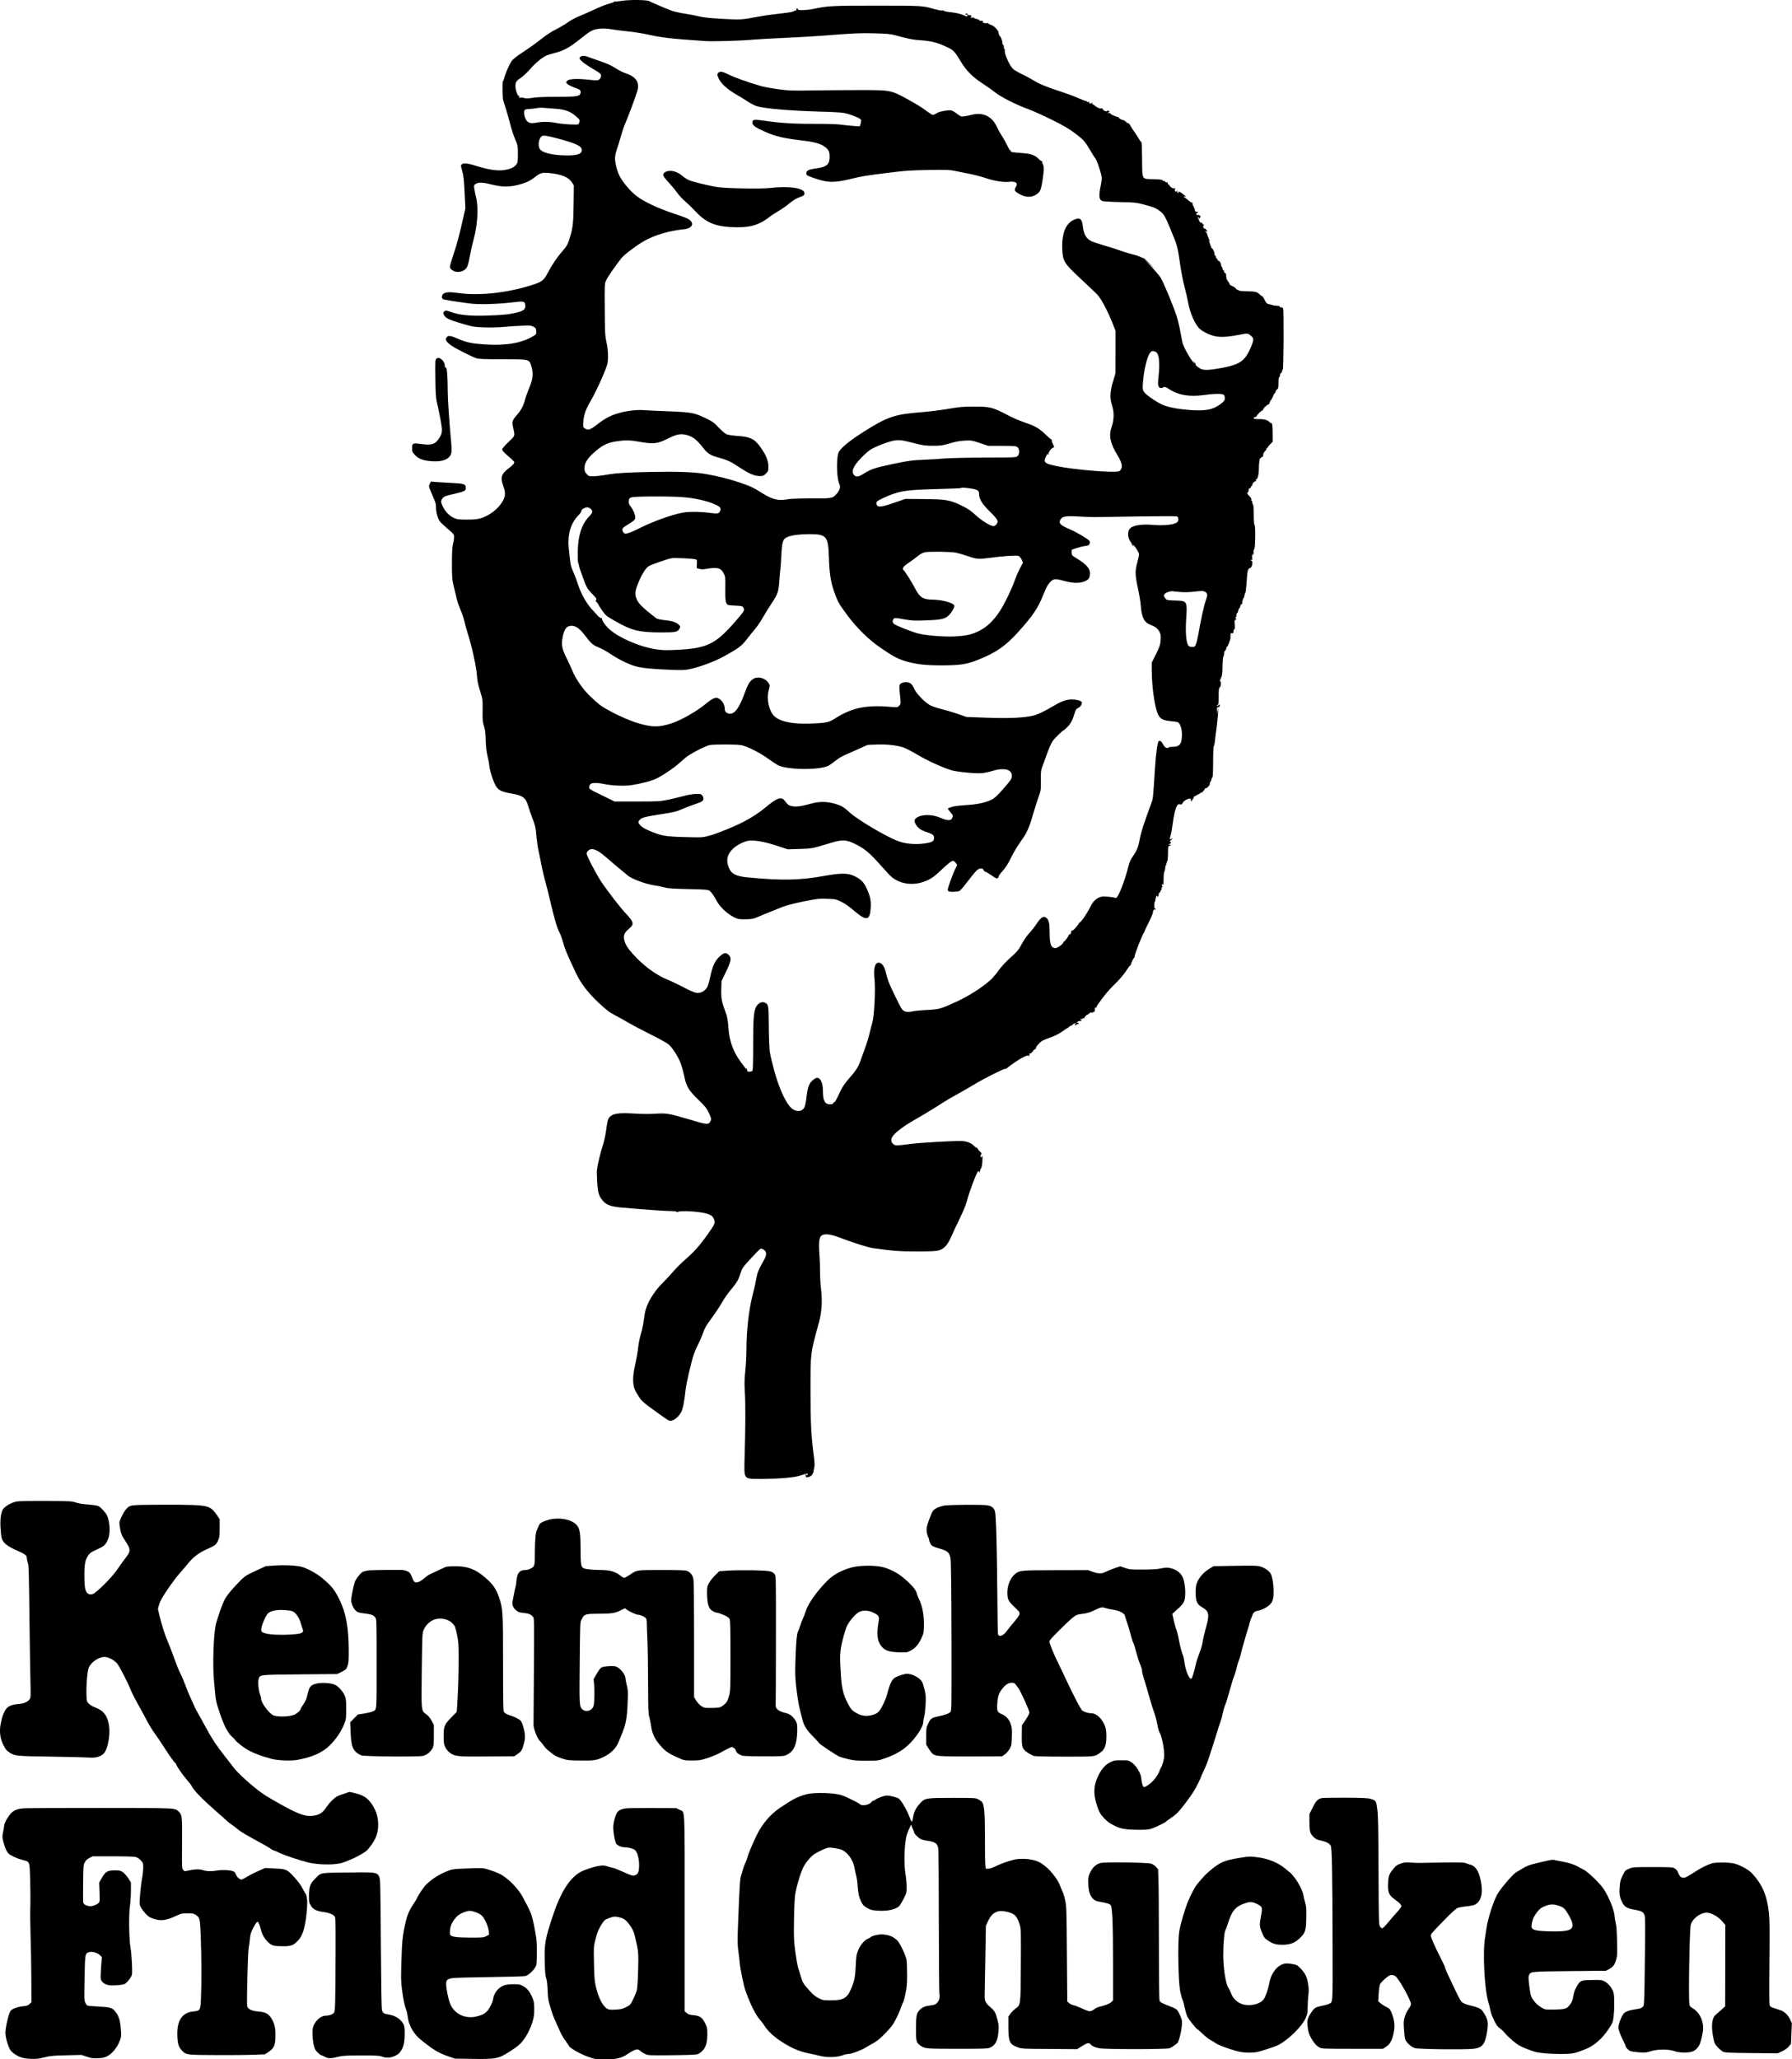 <svg enable-background="new 0 0 4352.3 4999" viewBox="0 0 4352.3 4999" xmlns="http://www.w3.org/2000/svg"><path d="m38.4 3645.3c-11.2 2.5-26.6 11.5-30.8 17.9-5.2 7.7-7.5 23.3-6.4 44.3.5 10.1 1.7 21.4 2.7 25.3 3.1 12.6 13.5 20.9 41 32.7 4.1 1.6 10.2 4.9 13.8 7.1 5.3 3.5 6.4 5 6.4 9.3 0 2.7 1.1 8.2 2.5 12.1 2.2 6.1 2.7 24.8 3.9 131.3.8 68.2 1.9 140.2 2.5 159.9.8 33 .6 35.8-2 39.6-4.9 6.8-14.1 10.7-28.1 11.8-18.7 1.6-27 6.1-32.9 18.2-4.9 9.9-6 13.5-9.6 31.4-3.3 16.5-.8 35.5 6.6 49.4 6.6 12.6 6.9 12.9 14.5 18.1 12.9 9 16.2 9.3 101.6 10.5 43.2.6 84.6 1.7 91.6 2.2 15.9 1.4 28-1.7 35.8-9.3 9.6-9 16.7-43.5 13.5-66.5-3.3-24.5-12.7-37.6-32.2-45.1-7.5-2.8-13.8-6.4-17.1-9.9-5-5.3-5.2-5.7-5.7-21.9-.8-23.3 2.2-57.9 5.8-65.9 6.6-14.8 27.4-27.5 41.3-25.3 9.4 1.6 20.6 7.9 27.2 15.4 5.5 6.3 25.8 45.7 35.2 68.9 2.4 5.7 9.9 20.1 16.7 32.2s16.2 29.4 20.9 38.5 12.3 21.4 16.7 27.5c7.5 10.4 11.5 16 35.8 53.4 5.7 8.6 12.3 17.4 14.5 19.5 2.2 2.2 4.1 4.6 4.1 5.5 0 3 15.1 24.7 24.8 36 5.5 6.3 11.2 13.4 12.4 16 4.9 9.3 18.1 24.1 39.5 43.5 11.8 10.8 24.1 21.7 27 24.2 3 2.4 9.7 8.3 14.9 13.2s12.3 10.7 15.9 12.9c3.5 2.4 9.6 6.9 13.7 10.4 7.7 6.8 21.2 14.8 61.6 36.6 6.9 3.8 15.4 8.8 18.7 11.2s6.9 4.4 7.9 4.4c.9 0 7.1 2.5 13.5 5.7 13.7 6.6 51.1 19 71.5 23.9 26.3 6.1 68.1 6 84.1-.3 3-1.3 10.5-4.1 16.5-6.4 11.9-4.6 33.8-16.5 39.9-21.9 6.3-5.7 16.8-20.3 21.2-29.6 10.2-21.5 9.6-50-1.4-72-11.8-23.3-24.2-33.2-49-38.7l-12.1-2.7-15.7 5.3c-13.8 4.6-17.1 6.3-25.2 14-5 4.7-12.4 13.4-16.2 19.2-8.6 13.2-18.4 18.7-35.5 19.8-18.7 1.1-38.5-7.1-93.9-39.1-16.5-9.6-15.1-8.6-27-17-21.7-15.1-58.5-48.4-68.2-61.6-1.6-2.4-10.1-13.2-18.7-24.2-22.5-28.6-31.8-42.4-46.4-69.2-7.1-13-16.8-30.3-21.4-38.7-4.7-8.2-8.5-15.4-8.5-16s-3.6-8.6-8-17.9c-4.4-9.4-10.7-24.5-14-33.8s-8.5-21.7-11.6-27.5c-5.2-10.2-8.6-18.9-20.6-51.7-2.8-7.9-7.4-19.5-10.2-25.9-7.1-16.5-14.6-40.1-19.8-61.3l-4.4-18.4 2.8-10.4c2.4-8.2 6.6-16 19.8-35.8 9.4-13.8 22.6-31.8 29.6-39.6 7.1-7.9 16.2-18.7 20.4-23.9 12.9-16.2 26.7-26.6 46.4-35.4 20.4-9.1 22.3-10.5 27.2-21.1 3.3-7.1 3.8-10.1 3.8-30v-22l-7.4-10.8c-8-11.6-14.6-17-23.9-19.7-12.6-3.6-45.1-4.9-112.2-4.4-76.2.5-73.7.2-83.3 10.4-6.1 6.3-16.8 28-16.8 33.8 0 2.5 1.1 10.4 2.5 17.3 2 10.2 4.1 14.8 11 25 14 20.9 14.5 25.9 3.3 40.4-7.9 10.1-13.5 18.1-23 31.8-13 18.9-50 55.5-58.5 58.2-8.8 2.7-14.8-1.1-17.9-11.5-3.1-10.7-3.3-53.1-.2-66.2 2.7-11.2 9.6-21.4 16.8-25 3-1.4 10.7-5 17.1-8.2 12.9-6 16.8-10.4 22.2-24.4 5.2-13.8 3.5-41.8-3.6-56-3.8-7.5-14.5-19-20.6-22.3-2.8-1.4-12.7-2.8-25.2-3.8-14-1.1-23.9-2.7-30.2-5-9-3.1-12.3-3.3-73.1-3.8-47 0-65.7.4-72.1 1.9zm2254.1 9.6c-11.8 2.4-21.1 6.6-26.1 12.1-2 2-6.4 12.3-10.1 22.5-5.7 16.3-6.4 20.1-5.7 27.7.6 4.7 2 10.8 3.5 13.4 1.3 2.5 2.4 5.8 2.4 7.4s1.4 5.5 3 8.8c3.3 6.3 4.9 7.1 27.8 14 15.1 4.7 19.2 9.3 21.4 23.3 1.1 7.1 1.9 73.4 2.2 189.1.3 158.3.2 178.7-2 181.9-2.5 3.9-13.5 8-31.1 11.6-14.8 3-17.8 5.2-23.3 17-4.9 10.2-5 11.3-5 31v20.4l6.4 10.2c9.9 15.7 12.1 16.8 38.7 17.9 12.4.5 48.7.8 81 .5l58.3-.3 6.8-4.9c3.8-2.7 8.8-8.6 11.5-13.2 4.4-7.9 4.7-9.6 5.3-29.1.6-18.2.3-22-2.7-31-3.9-11.8-11.2-19.7-22.5-24.5-10.2-4.4-11.3-7.2-10.1-25.9 1.1-17.6 3.9-25.6 12.9-36.5 7.5-9.3 14.5-13.4 22.3-13.4 5.2 0 7.1.8 9.3 4.1 1.6 2.2 4.4 6 6.4 8.5 5.3 6.8 27 54.5 27 59.6 0 2.8-3.5 9.4-9 17.6l-9.1 13.2-.3 22.8c-.5 30.8.9 35.2 14.3 43.9 5.5 3.6 12.4 7.2 15.2 8 3.1.9 34.7 1.6 75 1.6 76.9 0 71.8.6 86.9-10.4 10.4-7.5 14-17.6 14-38.8 0-18.9-2.8-28-12.7-41.5-6.9-9.1-15.7-14.5-24.2-14.6-6.8 0-16.7-3-21.5-6.4-4.1-3-24.2-42-48.6-94.6-6-12.7-11.5-24.4-12.4-25.9-5.5-10.1-18.9-42.6-18.9-46.4 0-3.6 4.1-8.5 22.5-26.7 25.2-25.3 37.9-36.3 44-38.7 2.2-.9 9.7-2.4 16.7-3.1 8.6-1.1 15.7-3.3 23.6-7.1 18.1-8.8 20.9-9.4 29.4-6.4 4.1 1.4 12.1 3.1 17.8 3.8 13.7 1.7 28.3 8.8 29.2 14.3.5 2.2 2.7 9.3 4.9 15.7 2.4 6.4 6.1 19.2 8.5 28.3s5.3 18.7 6.8 21.5c1.6 2.8 4.9 13.4 7.4 23.6 2.7 10.2 6.9 23.3 9.4 29.2 2.7 5.8 4.7 12.6 4.7 15.1 0 2.4.6 6.4 1.4 9 3.9 12.7 16.7 56.1 21.4 72.9 1.1 3.9 4.2 13.4 7.1 21.2 2.7 7.7 6 20.4 7.2 28.1 1.3 7.9 3.8 16.5 5.5 19.3 5.3 8.6 11.3 37.9 11.2 55 0 9.6-3.9 24.2-8.3 31.3-1.6 2.7-3 5.7-3 6.8 0 2.7-9.4 17.8-14.8 23.4-6.9 7.5-18.9 16-22.5 16-3.3 0-5.3-6.8-7.5-23.6-1.4-11.5-12.4-28.8-22.3-35.7-8.3-5.7-8.5-5.8-25.3-5.8-15.1-.2-17.8.3-25.8 4.1-12.6 5.8-21.9 15.9-30 32.2-12.7 25.3-13.4 47.6-2 78.8 4.1 11.3 6.9 16.3 12.9 22.8 11 11.6 14 14 28.3 21.2 14.6 7.5 28 9.7 61.9 9.7 15.9 0 21.5-.6 28.9-3.3 11-3.8 33.3-14.8 34.7-17.1.5-.9 4.9-4.1 9.6-7.1s11.8-8.5 15.9-12.3c8.3-7.7 32.5-39.3 42.1-55.3 6-9.9 16.5-31.1 16.5-33.3 0-.5 3.1-7.4 6.9-15.2 3.9-7.9 9.6-22.5 12.7-32.4s7.9-24.1 10.2-31.4c2.5-7.4 6.3-19.8 8.6-27.5 2.2-7.9 5.7-18.4 7.7-23.6s5-15.4 6.4-22.6 3.9-16.2 5.5-19.8c3-6.9 6.9-19.7 14.1-45.6 2.4-8.6 6.1-20.8 8.5-26.7 2.4-6.1 5.2-15.6 6.4-21.2s3.6-13.7 5.3-17.6c1.7-4.1 3.6-10.1 4.2-13.4 1.1-6.3 12.4-46.2 17.8-63.2 1.9-5.5 3.3-10.7 3.3-11.6s2.2-7.7 5-14.9c5.3-14.1 5.8-14.6 20.1-17.8 3.9-.9 11.3-4.2 16.3-7.4 13.8-8.5 17.4-16.3 17.4-37.3 0-19.3-3.3-38.7-7.7-45.3-4.9-7.2-17-14.8-27.4-17-6.4-1.4-22.8-1.6-59.9-.9l-50.9.9-10.5 6.4c-13.2 8-25 21.4-29.6 33.5-2.7 7.4-3.5 12.4-3.3 24.4.2 21.5 3 28 15.9 35.5 16.7 9.7 18.1 17.1 9.3 48.7-3.6 12.9-7.4 28.8-8.3 35.4s-4.4 18.9-7.9 27.4c-3.3 8.5-7.2 20.4-8.6 26.7-3.1 14.5-8 31.1-9.7 34-4.6 7.2-15.6-17.6-18.2-40.7-.5-4.7-1.9-11.2-3.1-14.1-3.9-10.4-6.9-21.2-10.2-39-1.7-9.7-4.6-20.6-6.1-24.4-1.6-3.6-4.4-13.7-6.3-22.3l-3.5-15.7 11.8-10.7c16.5-14.9 18.6-18.7 19.5-36.3.8-15.1-2.2-34.7-6.6-43.1-4.6-8.8-12.6-15.6-22.3-19-11.2-3.8-17.9-4.1-32.1-.9-6.9 1.6-20.4 2.2-41.8 2.4-29.7 0-32.2-.2-43.2-3.9l-11.6-4.1-12.6 4.2c-6.9 2.4-16.7 6.3-21.5 8.6-11.2 5.7-17.8 5.7-32.9.6l-11.6-4.1-79.1.2c-85.5.2-86.1.3-97.3 8.8s-19.3 27.4-19.3 44.5c0 17.4 1.9 21.4 17 35.8 12.4 11.9 13.2 13 12.4 17.8-.6 3-5.8 10.4-13.2 19-6.8 7.7-14.6 17.4-17.4 21.5-8.3 11.8-19.2 15.9-21.5 8-.6-1.7-1.3-41.8-1.6-89.1-.9-118.8-3.1-200.4-5.8-209.2-2.5-8.5-8-12.7-18.1-14.5-12.8-2.3-94.3-1.6-105.9.7zm-949.7 32.2c-11.5 1.4-28 7.5-31.4 11.8-1.6 1.7-3.6 5.7-4.6 8.6-.9 3-2.4 6.1-3 7.1-2.8 3.8-4.7 24.5-4.7 52.8 0 34.3-.3 35.2-11 40.7-3.5 1.7-8.6 3.1-11.8 3.1-14.5 0-20.1 6.8-22 26.6-.6 6.4-1.9 13.8-2.7 16.5-.9 2.7-2.2 8.3-2.8 12.7-.8 4.2-2.2 11.3-3.1 15.7-2.5 11.8-.8 18.5 6.4 25 6.4 6 8 6.4 22.6 8 9.6.9 14.9 3.5 20.1 9.3 2.7 3.1 2.7 9.6 1.9 129.9-.5 69.6-.8 129.1-.9 132.2 0 9.3 9.1 33 14.9 38.4 2.7 2.5 7.1 7.9 9.6 11.6 2.5 3.8 7.1 8.8 9.9 11 3 2.2 8.5 6.8 12.4 9.9 4.7 3.8 12.1 7.4 21.5 10.4 13.5 4.6 15.9 4.7 44.2 5.2 34.3.5 41.8-.6 58.6-9.1 18.6-9.4 30-21.4 36.5-38.2 1.1-3 3-7.7 4.1-10.2 12.7-29.4 15.4-43.1 17.1-88 .8-22.2.5-26.7-2.4-37.6-1.7-6.9-3.1-14.1-3.1-16.2 0-9.3-13.2-25.6-23.3-28.9-7.1-2.4-30.8-.5-35.7 2.7-2 1.3-6.9 8-11 15.1l-7.4 12.9 1.1 11.8c1.7 16.5.9 46.7-1.3 53.4-3.9 11.8-18.5 16-27.4 7.9-6.9-6.8-7.2-10.4-6.1-113.8.9-97.2.9-97.5 4.6-104.4 6.6-12.9 8.2-13.5 41.7-13.7 32.1-.2 39.8-1.4 53.9-8.6l9.6-4.7 4.9 3.6c6.6 5 23.3 12.3 28 12.3 5.7.2 16.7 5.5 18.7 9.3.9 1.9 1.7 7.9 1.6 13.2 0 5.3.6 22.8 1.4 38.8s1.4 62.4 1.6 103.1c.2 62.9.5 75.1 2.7 82.4 1.4 4.7 3.5 14.9 4.6 22.8 2.5 18.7 8.5 31.4 22.2 47.3 11.8 14 20 19.7 44 30.3 14.3 6.4 14.6 6.4 33.3 6.4 17.3 0 20.4-.5 36.6-5.5 9.6-3.1 23.7-8.8 31.1-12.9 29.9-16 27.8-15.1 32.7-12.7 2.8 1.3 5 4.1 6.1 7.5 1.4 4.2 3.6 6.4 9.3 9.3 7.4 3.9 7.7 3.9 56.4 4.1 43.4.2 49.7 0 55.5-2.5 19.2-8 27-24.8 27.7-58 .3-15.9-.2-18.9-3.1-24.4-5.5-10.2-14.3-17.6-23.3-19.7-18.5-4.1-26.9-10.7-25.9-20.1.3-3.1.6-74.8.6-159.1.2-145.4 0-153.4-2.7-157.5-5.5-8.2-12.3-9.4-54.5-10.2-21.2-.3-47.9 0-59.6.8l-20.9 1.6-10.1 9.9c-5.5 5.3-12.1 13.8-14.8 18.9-4.4 8.3-4.7 10.1-4.7 24.8 0 9.6 1.1 20.1 2.5 26.3 2.2 8.5 3.6 10.8 8.6 14.9 3.8 3 8.8 5.2 12.9 5.7 3.6.5 11.6 3.3 17.8 6.1 8.5 3.9 11.6 6.4 13.2 9.9 1.4 3.5 1.9 26.6 1.9 89.3 0 80.2-.2 85.2-3.3 96.2-3.6 13.5-6.4 17.9-15.7 24.5-6.1 4.4-7.9 4.7-22.5 5.2-8.6.3-18.1.2-21.1-.5-6.8-1.3-16.3-9.6-21.7-18.9l-4.1-6.9v-139c0-87.4-.6-142.1-1.6-147.5-1.7-9.3-7.1-16.2-15.2-19.7-4.1-1.7-17.1-2.2-61.5-2.2-63 0-59.7-.5-77.8 11.6-6 3.9-12.1 7.2-13.5 7.2-1.6 0-5.7-2.2-9-4.9-13-10.4-25.3-13.8-50.1-14-22.2-.2-38-2.2-41.7-5.5-4.4-3.9-5.3-12.3-5.3-48.7-.2-39.1-2-48.1-11.9-57.4-11.2-10.2-33.1-15.2-55.3-12.4z"/><path d="m664.7 3800.5-19.2 1.3-24.7 11.5c-27 12.4-27.2 12.6-54.1 41.7-8.5 9.3-17.1 20.4-20.4 26.6-6.9 12.9-19.3 48.4-22.8 65.1-5 25.2-7.2 96.2-3.9 132.1 4.9 54.1 3.9 48.9 14.9 81.7 9.4 28 19.3 46.8 28.8 55.2 3.9 3.5 8 7.7 8.8 9.3.9 1.6 7.9 7.5 15.6 13.5 10.7 8 18.6 12.4 32.2 18.1 10.1 3.9 20.8 7.9 23.7 8.5 3 .6 9.7 2.5 14.8 4.2 11.8 3.8 47.3 5.7 62.3 3 35.8-6.1 61.8-17.4 79.7-34.9 16.2-15.9 29.6-36 36.6-54.9 3.5-9.3 3.8-12.4 3.8-34.6-.2-22.5-.5-25-4.1-33-3.9-8.8-14.5-20.6-21.7-24.4-9.6-5-31.4-6.8-45.4-3.8-13.2 2.8-17.6 6.8-20.9 19.5-1.6 6-3.6 13.5-4.4 16.7-.9 3.1-4.4 9.9-7.9 14.9-3.5 5.2-6.3 9.9-6.3 10.8-.2 3.5-7.5 10.2-14.9 13.7-11.5 5.2-41.3 6.1-51.4 1.6-10.4-4.6-29.6-30.5-29.6-40.1 0-2.4-1.1-6.9-2.5-10.2-3.6-8.6-5.8-31-3.6-37.6 3.6-11-.2-10.5 100.5-11.5l90.4-.8 11-5.5c10.5-5.3 11.2-6 14-14.1 2.7-7.5 3.1-12.7 3-38.5-.3-55.2-6.8-90.2-22.2-121.8-11.8-24.4-19-33.5-42-52.8-12.9-11-38.5-25-51.1-27.8-13.4-3.3-43.1-4.6-67-2.7zm43.8 110.2c8.6 2.5 17.6 14.5 21.7 28.6 1.7 6.1 3.9 12.7 4.7 14.8 2.4 6 1.7 7.7-4.1 10.4-8.8 4.2-63.5 5.3-79.7 1.9-17.4-3.9-18.1-4.7-15.7-16.7 2.4-10.7 11-29.2 16-33.8 6-5.5 21.4-8.6 36.9-7.7 8 .4 16.9 1.5 20.2 2.5zm1377.4-108.8c-26.4 2.4-56.9 16-75 33.8-25.9 25.5-47.8 56-53.9 75.3-2 6.3-5 14.3-6.8 17.6-1.7 3.5-4.6 10.8-6.3 16.7-1.9 5.8-4.4 12.7-5.8 15.4-3 5.7-4.9 27.4-6.3 73.7-.9 24.8-.5 37.4 1.6 57.4 2.4 23.4 6.9 50.3 10.2 61.5.8 2.5 2.8 10.8 4.6 18.4 3.9 17.1 10.4 27.5 27.8 45 7.2 7.2 13.2 13.7 13.2 14.5 0 1.9 41.7 29.7 49.5 33 3.5 1.4 13.4 4.2 22 6.3 13.4 3 20 3.6 44 3.5 28.1 0 28.3 0 44.5-5.7 35.2-11.9 58-28.8 78.6-57.5 9.4-13.4 14.5-23.9 14.5-30.3 0-3 1.1-8.6 2.2-12.9 1.3-4.1 2.8-17.4 3.5-29.7.9-20 .6-23.6-2.5-36.3-1.9-7.9-4.4-16-5.7-18.2-5-10.1-23.6-20.3-36.6-20.3-6.1 0-19.5 4.1-28.1 8.5-8.5 4.4-13 13.2-20.1 39.5-1.4 5.2-3.5 11.6-4.7 14.3-12.4 28.5-16.5 33.3-31.3 37.7-16.2 4.6-29.7 2-45.1-8.5-5.7-3.9-8.6-7.9-14.5-19-11.2-21.5-14.9-36.8-17.1-68.4-3.1-47.6-2.7-58.2 4.1-85.8 3.3-13.4 8-28.6 10.5-34 5.8-12.6 21.7-30.8 30.2-34.6 10.4-4.7 22.2-3.9 34.4 2 13.2 6.6 14.8 9.3 12.3 22.5-5.3 29.2-3.1 47.3 7.2 59.3 8.6 10.2 18.4 13.5 41.8 14.3 18.9.6 20 .5 28-3.6 13.8-6.9 21.9-17.1 30.7-39.1 1.7-4.2 2.5-11.3 2.5-23.6 0-24.4-3.6-44.6-10.2-58.5-3-6.3-5.8-13.4-6.4-15.7-2.2-9.6-7.2-16.3-22.6-31-17.6-16.7-34.1-26.9-54.9-33.6-13.7-4.8-38.3-6.3-64-3.9zm-1004.5 2.2c-2.5 1.1-11 5-18.9 8.8-7.7 3.6-16.3 7.7-19.2 9-2.8 1.3-9 5.8-13.8 9.9-9 8-17.9 11.3-22.6 8.3-1.4-.9-3.8-5-5.2-9.3-1.6-4.2-4.1-9.4-5.7-11.6-3.8-4.9-12.9-8.2-23.1-8.2-47.8-.2-77.7.5-81.6 1.7-2.7.8-6.8 1.9-9.1 2.4-3.8.8-11.2 9.1-18.9 21.2-2.5 3.9-8.8 32.1-10.4 45.4-.8 8.8 4.6 22.3 11.5 28.5 4.4 3.8 7.2 4.7 20.6 6.4 17.3 2 22.8 4.2 26.9 10.5 2.7 3.9 2.8 11.8 2.8 112.6 0 118.8.8 109.6-9.6 114.8-2.7 1.4-11.9 3.6-20.4 5l-15.6 2.4-9.3 9.6-9.3 9.4 1.1 24.7c1.3 29.9 4.2 39.9 14 48.4 3.6 3 9 6.1 11.9 7.2 8.2 2.7 137.9 3.8 149.3 1.3 9.6-2.2 19-9.7 23.9-19 2.5-5.2 3-9.4 3-31.1v-25l-5.2-9.9c-3.3-6.4-7.5-11.8-12.1-15.2-13.8-10.5-13.2-4.6-12.1-106.7 1.1-85.8 1.3-90.4 4.4-98.3 3.9-10.1 12.1-19 22.2-24.2 14-7.1 35.8-4.2 46.5 6.1 7.4 6.9 8 8.6 12.6 29.2 3.5 16.5 3.9 21.9 3.9 55.2.2 37.6-1.1 78.3-3.3 112.7l-1.3 19.2-12.9 13.2c-17.4 17.9-19 22-18.9 46.2.2 17 .6 19.8 4.2 26.9 2.5 4.9 6.8 9.9 10.8 12.9 12.6 9.1 18.1 9.6 91 9.1l65.7-.5 7.1-4.9c10.1-7.1 11.5-9.3 15.6-23.9 2.8-10.1 3.5-15.4 2.8-23.6-.9-11.8-6.3-29.4-10.2-34-3.1-3.3-14.1-9.1-23.1-11.9-11-3.5-16-6.3-17.9-10.4-1.3-2.8-1.7-36-1.7-117.9 0-125.3-.3-130.8-9.6-158.6-7.1-21.2-15.6-33.3-34.7-49.4-23.9-20.1-42-26.9-72.8-26.7-12 .1-20.3.7-23.3 2.1zm-1024.2 585.6c-17.1 1.3-25.5 5.2-34 16.2-7.1 9.1-13.2 21.2-13.2 26.4 0 1.7-1.1 8.6-2.5 15.1-2.2 11.3-2.2 12.4.9 24.5 3.6 14.3 7.9 23.3 12.9 28s21.4 12.1 33.5 15.1c18.1 4.6 17 1.7 18.5 49.5.6 22.8.8 52 .3 65.1-.5 12.9-.2 43.4.6 67.6.9 24.2 1.7 70.9 1.9 103.8l.2 59.6-4.7 4.2c-3.8 3.5-7.1 4.6-15.6 5.3-12.9 1.4-25.5 5.8-29.9 10.7-4.6 4.9-13 40.2-13 54.2 0 10.5 6.8 33.5 11.9 41.2 6.9 9.9 23.4 19 37.4 20.6 19.2 2.2 29.7 1.6 45.9-2.7 14-3.6 19.5-4.1 52.5-4.9l37.1-.9 13.2 4.4c11.6 3.8 15.2 4.1 27.5 3.6 11.6-.6 15.6-1.6 22.3-5.2 11.5-6 23.1-20 28.9-34.6 4.6-11 4.9-13 4.1-25.6-1.7-26.7-5.3-38.7-15.9-50.3-6-6.8-12.9-8.5-38.7-9.7-13.4-.6-25.5-1.7-26.9-2.4-1.4-.5-3.9-3.8-5.3-7.2-2.7-5.7-2.8-10.4-1.7-59.9 1.1-59.3 1.1-59.3 11-62.6 7.1-2.4 21.1 1.7 26.9 7.9l4.1 4.2-1.9 23.7c-.9 12.9-1.4 26.1-.8 29.2 1.4 7.1 8.6 12.9 19.2 15.1 8.3 1.7 31.1.2 38.7-2.8 5.3-2.2 16.3-16 17.8-22.6 1.6-7.1-.6-50-3.3-64.9-3.8-20.3-4.6-79.7-1.6-101.1 1.4-9.7 2.5-26.7 2.5-37.7v-20.1l-6.4-10.2c-3.6-5.5-9.4-12.1-12.9-14.6-5.8-4.1-7.9-4.6-19.2-4.6-18.1-.2-23.3 2.7-31.9 17.8l-6.8 11.8.9 22.3c.6 14.6.5 23.3-.6 25.3-2.4 4.4-14.1 9.7-21.1 9.7-8.6 0-16.5-3.8-17.8-8.5-.5-2.2-.6-23.6-.3-47.6.5-41.7.6-44 4.1-50.3 2.5-4.9 5.7-7.9 11.3-10.7l7.7-3.9h49.2c31.1 0 51.6.6 55.5 1.7s8.5 4.2 12.3 8.2c5.7 6.1 5.8 6.8 5.8 17.8 0 6.3-1.1 17-2.4 23.7-3.5 18.2-7.4 59.6-6.1 65.9.6 3.5 4.6 10.2 10.2 17.1 7.1 8.6 11 12.1 17.1 14.8 20 8.6 34.3 7.7 58-3.3 15.7-7.2 16.7-7.5 30.8-7.5 12.4 0 15.2.5 19.7 3.5 10.5 7.2 10.5 7.5 12.4 52.3 1.9 46.1 2.2 114 .6 150.3-1.3 29.6-1.7 30.5-19 32.1-25.9 2.7-38.8 20.8-38.5 54.4.2 21.9 2.7 31.1 10.5 39.6 10.7 11.6 10.2 11.6 86.6 11.9 37.3.2 78.4-.2 91.6-.8l24.1-1.1 9.3-6.1c13-8.8 16.3-16.5 16.3-39.8.2-19.3-2.4-29.2-10.4-42.1-6.8-10.7-14.6-14.6-30.8-15.9-16-1.1-25.3-5.5-27.4-12.7-1.7-6.3 1.4-131.4 3.6-141.5.9-4.4 2.2-14 2.8-21.5 1.1-11.5 2.2-15.7 7.2-25.2 5.8-11.5 9.7-17 11.8-17 1.6 0 6 10.8 7.9 19.3 2.4 10.8 8.3 21.4 17.1 30 9 8.8 13.7 10.1 36.3 10.2 17 .2 23.7-1.7 31.8-9 9.7-8.8 14.9-17.4 19.2-32.7 5.5-19.5 9.6-61 7.4-74.4-.9-5.7-2.2-10.5-3-11s-3.5-4.9-5.8-9.6c-5.7-11.3-11.9-20.1-23.6-32.7-15.9-17.1-18.1-18.1-45.6-19.3l-23.6-1.3-14.9 6.6c-8.2 3.5-20.6 9.7-27.7 14-6.9 4.1-13.5 7.5-14.6 7.5-4.7 0-11-5.7-13.5-11.9-1.9-5-3.8-7.1-7.5-8.5-8.5-2.8-26.6-3.6-38.2-1.6-13.7 2.5-24.1 2.2-34.9-.9-9.3-2.8-19.8-2.4-35.5 1.1-9 2-9.1 2-12.3-1.7-3.1-3.8-3.1-5.7-2.7-63.7.6-65.1.2-70-7.7-77.3-10.2-9.6 1.3-9.1-189.7-9.3-95.5-.1-180.1.4-187.5.9zm1462.8.1c-10.5 1.4-15.9 3.8-20.4 9-4.7 5.7-10.2 25.8-10.2 37.6 0 9.7 3.3 29.9 6.1 37.3 2 5.2 12.4 10.4 20.9 10.5 9.1 0 21.2 3.1 25.5 6.4 5.8 4.6 10.4 20.8 10.4 37.1 0 14.6-2 20.6-8.5 23.9-5.3 3-10.1 1.7-31.8-8.3-10.4-4.7-21.5-9.1-25-9.6-3.5-.6-9-2-12.3-3.3-10.8-4.1-23.7-1.9-54.4 9-31.3 11.3-56.1 46.5-77.2 109.9-19.2 57.7-21.1 68.1-20 112.6.5 25.6 1.3 34.4 3.3 39.8 1.9 4.9 3 14 3.6 29.1.5 15.4 1.7 25.3 3.9 32.4 8 26.6 9.7 31.6 16.2 45.6 3.6 8.2 8.8 19.5 11.2 25 2.5 5.7 8 14.8 12.3 20.4 4.1 5.7 7.9 11.3 8.3 12.4 2 5 27.8 19.7 45.7 25.9 18.4 6.4 18.4 6.4 42 6.6 27.4 0 39.9-3 54.4-12.7 18.5-12.4 25.2-14.1 31.1-7.9 2 2 7.2 5.5 11.6 7.4 8 3.6 8.8 3.6 64 3.1 31.6-.2 58.5-1.1 62.1-2 3.8-.9 8.8-4.1 12.7-8.2 9-9 12.4-20.4 12.4-41 0-14.9-.3-16.3-5.5-26.7-6.6-13.2-12.3-17.4-24.8-18.9-13.5-1.4-15.6-2-20.3-6.1l-4.4-3.8v-238.8c0-268.8 1.3-243.2-12.7-250.4l-7.7-3.9-57.4-.2c-31.4-.3-60.7.2-65.1.8zm-14.5 264.8c10.8 2.5 17.1 7.9 27 23 4.9 7.5 7.5 13.8 9.9 24.4 8.5 36 8.6 38.2 7.4 81-.6 24.1-1.9 43.2-3.1 47.9-1.1 4.4-5 14.3-8.8 22-6.8 13.8-7.1 14.1-17.3 19.3-9.1 4.7-12.1 5.3-25.9 6.1-13.7.6-16.2.3-20.6-2.5-11-6.9-21.2-27.7-27.4-55.2-2.7-12.3-3.5-22.2-4.1-55-.8-39.5-.8-40.4 3.5-57.2 4.2-17.6 8.2-26.7 16.3-39.1 6.1-9 7.1-9.6 17.4-13.4 10.7-4 14-4.2 25.7-1.3zm-380.1-118.6c-17.8.6-27.4 1.7-32.5 3.6-22.8 8.3-40.7 19-56.8 34-6.6 6.1-20.9 27.4-24.2 35.7-.6 1.6-4.7 8.2-9.1 14.8-10.8 16-15.7 29.6-21.4 59.1-4.2 22.3-4.9 30.2-6.3 73.6-1.4 42.6-1.4 51.2.9 70 3.1 25 6.1 40.4 10.2 51.2 1.7 4.2 3.5 12.1 4.1 17.3 1.4 12.9 5.7 24.2 12.7 34.9 7.9 11.9 13.8 17.8 34.3 33.3 19.5 14.8 32.5 21.9 53.3 28.9l14.3 4.9 42.6.6c56.9.8 63-.3 90.9-18.1 17-10.8 24.7-17.3 31.1-25.3 9.7-12.4 18.2-28.9 23.3-45.1 3.9-13 4.7-17.9 4.7-32.2 0-15.1-.5-18.2-4.6-28-5.8-14.3-12.1-22.2-22.5-28-7.5-4.1-9.6-4.6-23.3-4.6-10.4 0-17.3.9-22.8 2.8-13.8 5-24.7 18.6-26.7 33.3-1.3 8.5-8.2 22.3-14.8 29.6-5.3 6-12.7 9.6-26.1 12.7-27.2 6.6-54.4-6.9-63.7-31.8-4.6-11.8-9.4-36.3-9.4-46.8 0-9.9 2.5-12.3 15.1-14.6 4.2-.8 44.5-1.9 89.4-2.5 45-.6 84.4-1.7 87.7-2.5 7.2-1.9 18.5-11.9 24.1-21.1 3.6-6.3 3.8-7.9 3.9-34.7.2-23.9-.3-31.6-3.9-51.9-2.2-13-5.2-26.7-6.4-30.5-1.3-3.6-2.4-7.7-2.4-9 0-2.2-10.4-24.7-14-30.3-.8-1.3-3.5-6.3-5.7-11-9.6-19.3-29.9-41.8-49.8-55-6.1-4.1-16.7-8.8-28.5-12.7-20.5-6.8-17.5-6.6-67.7-4.6zm31 106.3c7.5 2.8 12.3 5.8 15.9 10.1 6.4 7.7 13.7 25 14.8 35.7l.9 8-6.9 3.8c-6.6 3.5-8.5 3.6-38.4 3.6-33.2 0-46.7-1.9-49.4-6.9-.9-1.6-.9-7.1-.3-12.7 1.1-7.9 2.8-12.6 7.9-20.6 7.2-11.5 14.6-17.3 27.5-21.9 11-4 15.7-3.8 28 .9zm-317.9-96.8c-63.8.9-58.3-.3-74.2 16-11.3 11.8-13.7 18.5-13.8 40.7 0 15.7.2 16.8 4.7 24.1 5.8 9.1 13.4 12.7 30.8 15.1 13.7 1.9 23.9 6.1 27.2 11.3 1.7 2.8 2 17.6 1.9 78.1-.6 136.1-.9 150.4-3.8 154.8-2.7 3.9-11 7.2-18.6 7.2-11.5 0-23.1 8.6-29.9 21.7-3.1 6.3-3.8 9.6-3.8 22.3 0 8.5 1.3 20.1 2.8 26.9 2.4 10.1 3.8 12.9 9.3 18.4 3.6 3.6 7.2 6.6 8.3 6.6s5.3 1.9 9.6 4.1c8.6 4.6 14.1 4.6 33.6-.3 10.1-2.5 18.2-2.8 55-3 37.4 0 44.2.5 50.1 2.8 9.1 3.6 18.7 3.5 28.8-.6 9.6-3.8 11.9-5.7 17.8-14 5.8-8.3 8.5-21.5 8.6-41.3 0-13.7-.6-18.1-3-23-6-11.5-20-20.8-34.7-23-12.6-1.7-15.6-3.6-17.4-10.8-1.3-4.4-2-55.8-2.8-162.1-1.1-150.1-1.3-155.8-4.1-161.9-5.3-10.9-8.2-11.2-82.4-10.1zm1121-190.2c-23.1 6.4-33.5 11.8-65.2 33.2-23.7 16-43.7 39.6-56.8 67-11 22.8-20.9 46.7-22.5 54.1-.6 3-2.7 8.3-4.4 11.8-1.9 3.5-4.6 10.5-6 15.7s-3.6 12.6-4.9 16.3c-2.5 7.2-3.8 28.6-7.1 115.7-1.7 43.2-1.6 50.8.6 66.8 1.4 9.9 3 23.4 3.5 29.9 1.3 14.5 9.4 54.2 13.7 66 7.7 21.4 11.5 30.2 19.5 46.4 4.9 9.4 11.5 20.1 14.8 23.6s8.6 10.4 11.8 15.4c8 12.9 21.9 25.9 39.8 37.7 25.5 16.8 44 24.8 69.5 30 7.4 1.4 19.7 4.1 27.2 6 17.3 4.1 39.3 3.3 53.3-1.7 5-1.9 11.5-3.3 14.5-3.3 7.4 0 30.2-8.5 42.1-15.7 5.5-3.3 14.5-8.6 20.1-11.6 7.2-3.9 15.6-11 27.2-23 14.1-14.5 18.2-19.8 24.8-32.5 4.4-8.3 10.1-21.2 12.7-28.6 2.7-7.4 5.5-14.5 6.4-15.4.8-1.1 3.1-10.4 5.2-20.4 3.1-15.4 3.8-23.3 3.8-46.2 0-15.2-.8-31.6-1.6-36.2-.9-4.7-5.5-16.5-10.4-26.3-7.5-15.2-9.9-18.6-16.8-23.9-8.3-6.1-14.8-8.5-28.6-10.2-8.8-1.1-26.3 2.4-30.3 6-1.6 1.3-5.2 3.5-8.3 4.7-8 3.3-18.6 16.3-23.4 28.9-3.6 9.3-4.4 14.3-5.3 35.2-1.3 27.8-3.1 37.6-11.2 56.8-9.6 23-18.9 28.3-48.9 28.3-18.5 0-19.8-.2-29.6-5-7.9-3.8-13-7.9-21.7-17.4-15.9-17.6-17.9-20.9-21.9-35.2-1.9-6.9-4.7-16-6.3-20.1-1.6-4.2-4.7-21.9-7.1-39.1-3.8-29.4-3.9-34.7-3.3-78.1.3-25.6 1.6-52.5 2.5-59.7 2.7-19 12.9-54.1 20.1-68.4 5.8-11.5 18.5-26.7 26.9-32.1 8.2-5.2 26.7-14 32.7-15.4 5.2-1.3 28.5 2.4 34.4 5.3 15.4 7.7 27.5 25.5 30.7 45.3.9 6 2.8 14 3.9 17.9s2.7 13.4 3.1 21.2c1.7 22 3.5 30.5 8.6 40.9 4.1 8.3 6.1 10.5 14.3 15.4 8.2 4.7 11.5 5.7 22.8 6.6 26.7 2.4 49.2-2.7 57.1-12.7 1.9-2.4 6.4-10.4 10.1-17.8 6.4-13 6.6-13.7 6.3-28.5 0-8.2-1.3-21.4-2.7-29.1-4.6-26.3-2.7-79.5 3.8-97.6 4.7-13.8 10.8-25.8 11-21.4 0 1.9 1.4 6.1 3.1 9.3 1.7 3.3 3.1 7.1 3.1 8.3 0 3.1 10.2 13 16.5 16.2 2.7 1.3 8.6 2.8 13.4 3.5 21.5 2.7 27.4 6.9 28.9 20.9.5 4.9 1.1 83.9 1.1 175.6.2 91.6.8 170.1 1.4 174.3 1.6 10.2-.3 17.8-6 23.4-3.8 3.8-6.4 4.7-15.4 5.8-13.4 1.6-20.4 4.6-26.7 11.3-7.4 7.7-8.6 13.8-8.8 44-.3 30.8.8 35.4 10.5 42 11.5 7.9 12.4 7.9 90.1 8 61.9 0 73.6-.3 78.4-2.4 13.2-5.5 19-15.7 21.1-36.9 1.4-14 1.3-17.1-1.7-29.2-5-19.7-6.8-23-17.3-32.1-11.9-10.4-14.3-14.9-14.3-27.2.2-5.3.8-45.9 1.6-90.2l1.4-80.5 4.9-10.7c6-12.6 11.2-18.7 19.8-22.6 7.9-3.6 15.9-3.6 29.7 0 16.2 4.2 21.9 10.7 28.5 33.2 2.2 7.7 2.5 18.9 2 95.9-.6 99.4-.2 95.6-13.5 105.5-4.1 3.1-9.4 8.6-12.1 12.4l-4.7 6.8v24.5c.2 36.9 2.8 42.8 23.6 50.1 9 3.3 12.4 3.5 76.4 3.8l66.8.5 12.1-7.5c13.7-8.3 16.5-8.8 20.9-4.1 4.1 4.6 9.3 6.9 21.1 9.4 13.4 2.8 161.4 2.8 170.3 0 4.7-1.6 11.2-5.8 19.3-12.6 3.3-2.7 9.7-27.7 10.7-41.3 1.1-13 .8-14.3-3.8-25.2-2.7-6.3-6.4-12.9-8.3-14.6s-8.8-5.2-15.2-7.5c-20.9-8-25.2-10.4-26.7-14.6-.9-2.5-1.6-54.9-1.6-138.7 0-74-.5-144.9-1.1-157.4l-.9-22.8-5.3-5.8c-3.1-3.5-7.7-6.4-11.9-7.7-9.7-2.8-110.5-4.1-121.8-1.6s-20.4 10.8-26.4 24.1c-3.8 8.6-4.4 11.5-4.1 24.1.2 19 3.8 31.1 11.2 38.5 4.7 4.7 7.4 6 16.7 7.5 18.1 3.1 24.5 5.2 26.7 8.6 3.9 5.8 5.5 46.2 5.5 139.8v91l-4.2 4.2c-3.9 3.9-15.4 8.3-30.8 11.8-2.4.6-7.4 3.1-10.8 5.7-3.6 2.7-8.3 4.7-10.7 4.7s-11-3.1-19-6.8c-8.2-3.8-17.4-7.4-20.6-8-3.3-.6-7.9-2.8-10.4-4.9l-4.6-3.8-.9-115.2c-.8-108.5-1.1-116.2-4.1-130.2-1.7-8.2-4.7-17.8-6.3-21.2-1.7-3.5-4.6-9.9-6.1-14.5-6.9-18.4-26.7-42.1-45-54.1-11.5-7.5-27.8-11.3-47.3-11.3-11.8 0-17.1.9-32.9 5.8-10.4 3.3-24.4 8.6-31.1 12.1-7.9 3.9-14.3 6.1-18.2 6.1h-6.1l-1.1-8.3c-.5-4.4-.9-34.4-.9-66.3 0-61.8-1.7-81.3-7.4-87.7-1.6-1.6-5.7-4.6-9.1-6.4-6.1-3.1-8-3.3-62.1-3.3-63.2 0-67 .6-77.3 11.5-11.9 12.6-16.8 22.3-19.3 39.1-.6 3.8-1.6 7.1-2.2 7.4-.6.5-3.8-6.1-7.1-14.8-6.3-16.2-19.3-37.9-25.2-41.7-4.4-2.8-21.2-7.1-28-7.1-6.6 0-22.5 5.5-27.7 9.6-2.2 1.6-4.9 3-6 3s-3 1.4-4.2 3.1c-4.9 7.1-23.7 10.5-28 5.2-1.3-1.4-11.8-7.2-23.4-12.7-18.2-8.6-23.3-10.5-36.2-12.3-22.2-3.2-56.7-2.7-69.4.7zm1250.9 9.5c-9.7 2-14 6.4-22.3 23.1l-7.9 15.6v16.5c0 25 1.4 30.5 9.4 38.5 5.8 5.8 8.3 7.1 18.4 9.4 13 2.8 20.3 6.6 23.9 12.3 3.1 4.7 4.2 60.8 4.6 244.1.3 144 .9 135-8.6 139.9-2.4 1.3-9.6 3.3-16 4.6-15.1 2.8-19.5 5.2-25.3 13.7-10.1 14.5-12.3 20.9-11.2 33.2 1.6 15.7 3.6 22.5 9.9 33.3 7.2 11.9 12.3 17.6 19.7 21.4 5.5 2.8 10.1 3 79.9 3h73.9l6-3.8c11.2-7.1 16.2-15.9 20.1-35.1 3.3-16.3 2.2-28.6-3.9-45.3-4.2-11.5-6.3-13.8-15.6-18.2-3.9-1.9-9.6-5.7-12.6-8.3l-5.5-4.7 1.1-18.1c.6-9.9 2-20.1 3.1-22.8 1.9-4.6 14.8-16.8 22-20.9 4.7-2.7 9.9-2.5 15.1.6 7.9 4.6 38.2 58.6 38.2 67.8 0 2.8-2.2 7.5-5.8 12.1-3.3 4.4-7.1 12.3-9.1 18.6-2.8 9.7-3.1 13-2 30.8.6 10.8 1.9 21.9 3 24.5 3.6 8.5 15.2 18.9 23.7 21.2 9.3 2.7 120.6 3.9 141.2 1.7 21.5-2.4 28.5-10.2 33.2-37.3 4.9-27.4 3.3-35.2-11-55.5-3.3-4.7-13.5-9.1-27.8-12.1-6.3-1.4-14.1-3.9-17.4-5.8-6.8-3.8-7.1-4.2-24.1-39.6-17.1-35.7-20.9-44.3-20.9-46.8 0-1.3-5-12.1-11.2-24.1-14.3-28.3-23.4-48.9-23.4-53.6 0-4.2 2.7-7.2 34.9-40.2 15.4-15.7 26.3-25.5 30-27 3.3-1.3 13-3.1 21.5-3.9 8.6-.8 17.6-2.5 20.1-3.8 16-8.3 21.1-28.9 14.5-59.4-5.2-23.7-13.2-35.4-25.9-38.2-2.5-.6-7.1-2-9.7-3.3-4.2-1.9-14.1-2.2-58.2-1.6-29.2.3-54.9.8-57.1.9-2.2.2-10.4-.3-18.2-.8-11.6-.9-15.9-.6-22.8 1.6-11.6 3.9-14.6 6-23 17.1-8.3 10.8-9.6 15.4-10.1 34.9-.5 19.3 2.5 25.9 16.5 35.8 5.7 4.1 11.8 9.3 13.5 11.5 2.7 3.5 2.8 4.4.9 8.2-1.3 2.2-6 8.2-10.7 13-4.6 4.9-13.5 15.4-20 23.1-6.9 8.5-12.7 14.3-14.5 14.3s-4.1-2.2-5.7-5.2c-2.4-4.6-2.7-15.7-3.1-134.7-.5-105.5-.9-133.2-3-148.6-2.7-21.1-2.8-21.4-15.6-25.5-6.6-2.2-16.7-2.7-60.5-3-28.9-.1-55.3.2-58.6.9z"/><path d="m3013.5 4509.5c-40.4 6.4-50.6 10.8-76.4 32.9-9.3 7.9-14.5 13.4-29.9 31.9-5 6.1-13.7 22.3-21.1 39.8-7.9 18.2-20 59.4-22.2 75.5-3.8 26.1-2.2 119 2.2 142.4 1.7 9.3 4.2 18.9 5.7 21.4 1.3 2.7 3.8 11.5 5.5 19.8 1.7 8.2 4.7 18.1 6.4 22 3.3 6.9 22.5 31 24.8 31 .6 0 6.3 5 12.7 11.2 6.4 6.1 14.5 12.4 18.1 14.3 3.5 1.7 9.7 5.7 14 8.5 8.5 5.8 45.1 18.4 61.2 21.1 12.9 2 28.9 2 39.3-.2 9.7-2 43.9-13.2 50.1-16.5 25.6-13.2 58.6-45.7 67.4-66.3 4.1-9.9 4.7-12.9 4.7-26.6 0-8.5.8-21.5 1.7-29.1 1.3-11 1.1-16.3-.9-28-2.8-16.7-6.9-24.8-18.7-36.9-7.5-7.7-8.6-8.2-20.1-10.2-15.2-2.5-21.4-1.6-31.6 5.2-10.5 7.1-20.4 23.7-23.1 38.8-2.8 15.7-9.1 34.7-13.8 41.3-9.1 13-35.8 18.5-54.4 11.5-11.3-4.4-20.6-13.5-24.5-24.2-1.9-5-5-11.5-7.1-14.5-6.4-9.3-12.6-48.1-12.6-80.2 0-26.6 2.8-57.2 5.5-60.5.8-.9 3-6.8 4.9-12.7 10.5-34.4 19.2-44.6 44.3-52.7 10.8-3.5 17-2.8 28.1 2.7 12.3 6.1 12.9 8.2 9.1 27.5-4.1 21.4-3.9 26.3 1.1 38.8 5.7 14.5 7.5 17 17 23 11.6 7.5 18.7 9.4 33.8 9.4 18.2 0 30-4.4 41.5-15.4 14.3-13.8 15.6-17.8 16.3-49 .5-23.4.2-28.1-2.5-37.7-1.7-6-3.8-14-4.2-17.9-1.7-10.5-12.3-31.4-22.3-43.9-4.9-6.1-9.3-11.2-9.7-11.2s-5.3-3.9-10.8-8.6c-17.4-15.2-43.1-25.8-70.4-28.9-17.2-2.2-17.5-2.2-39.1 1.2zm728.7 10.9c-27.7 6.4-33.8 8.6-46.2 16.5-4.4 2.7-9.9 6-12.3 7.1-7.2 3.6-32.7 32.5-44.8 50.5-9.9 14.8-25.6 62.7-28.8 87.7-.8 6.3-2.2 15.4-3.1 20.4-6.4 34.4-1.7 126.7 8 158.5 1.7 5.3 3.8 13.5 4.6 18.1.9 4.6 3 11.6 4.9 15.6 8.8 20 11.6 24.2 19.2 29.6 4.1 3 9.1 7.9 11.2 10.7 1.9 3 10.1 10.8 18.1 17.8 12.1 10.2 17.3 13.5 30.5 19 8.8 3.6 19.7 7.5 23.9 8.6 12.7 3.5 36.5 5.5 64 5.5 27.4 0 32.5-1.1 59-11.5 21.4-8.6 40.2-24.8 55.6-47.9 10.5-15.7 11.2-17.1 12.9-30 2-15.1 2.4-45.7.5-57.1-1.6-10.4-13-25.5-22.8-30-6.4-3.1-9.4-3.5-29.7-3.1-28.5.3-30 1.1-40.1 20.8-2.4 4.7-5 13-5.8 18.7-1.9 11.3-3.1 14.1-9.7 22.6-6.1 7.9-12.7 9.4-38.2 9.7-19.7.2-20.8 0-27.8-4.1-10.7-6.3-15.9-11.2-22.2-20.4-5-7.5-5.8-10.2-8.3-28.8-3.1-23.9-3.1-26.7-.6-31.6 3.9-7.4 6.4-7.5 99-8.5l87.2-.8 6.9-3.6c10.4-5.7 13.8-9.9 17.6-22.3 3.1-10.5 3.3-13.5 2.5-46.1-.5-24.2-1.6-37.7-3.3-44.3-1.3-5.2-2.4-11.6-2.5-14.3-.2-14.3-12.7-46.4-26.4-67.4-8.6-13.5-39.3-43.1-49-47.5-4.2-1.9-10.4-5.2-13.7-7.2-7.5-4.7-23.4-9.9-36.6-12.1-5.7-.9-13-2.4-16.5-3.1-8.8-2.3-8-2.5-37.2 4.3zm42.9 105.5c12.7 4.2 15.1 6.4 24.7 22.6 10.2 17.3 12.1 27.8 5.8 33.6-5.7 5.3-22.6 7.1-55.5 6.1-38.7-1.3-43.4-3.8-39.3-21.2 2.5-10.7 4.1-14 12.1-25 6.6-8.8 11-11.9 22.8-16.2 10.5-3.7 17.9-3.7 29.4.1zm372.1-102.5c-11 3.6-23.4 9.6-35.7 17.4-23.4 14.9-28.1 17.4-32.9 17.4-5.8 0-9.9-4.1-13.2-13-1.6-4.2-4.2-7.5-7.9-9.6-5.2-3.1-8-3.3-53.4-3.3-47.6 0-47.9 0-57.4 3.9-9.1 3.8-9.6 4.2-15.6 16.3-5.2 10.5-6.3 14.5-7.2 27.5-1.4 17.1-.2 25.3 6 37.9 5 10.2 11.6 14.5 27 17.3 18.7 3.5 22.5 5 25.8 10.8 3 5.2 3.1 8.2 2.8 61.3-.2 30.8-.8 79.5-1.3 108.5-1.1 51.7-1.1 52.7-4.6 56.1-2.2 2.2-6.4 3.9-11.2 4.6-20.4 2.8-29.6 5.8-34.7 11.2-5.2 5.5-13 26.1-13 34 0 5.3 5.8 21.2 12.4 33.3 2.7 5 4.9 10.1 4.9 11.2 0 3.5 6.6 10.5 11.8 12.7 2.8 1.1 12.6 2.5 21.5 3.1 14.8.9 17.8.6 28.1-2.7 16.5-5.2 43.4-5.3 57.5-.2 12.1 4.2 32.2 4.7 43.4.9 7.4-2.5 14.1-9.3 18.1-18.2 3.3-8 8.2-29.9 8.2-37.6 0-21.5-9.7-39.9-25.9-49.5-6-3.5-6.8-4.6-7.7-11.2-2.2-16.3.3-171.5 3.1-189.1 2.5-15.4 22.5-31.4 39-31.4 11.3.2 27.4 9 37.6 20.8l7.7 9-.2 98.7-.2 98.7-8.5 7.9c-4.7 4.2-11.2 9.9-14.1 12.3-9.7 7.9-11.9 27.2-6.4 55.3 3 14.9 3.5 15.9 11.3 24.4 4.9 5.2 10.5 9.7 14.1 11 4.6 1.6 21.1 2.2 68.5 2.7l62.4.6 10.8-4.9c7.1-3.3 12.6-7.2 16.2-11.5l5.5-6.6 1.1-25.2 1.1-25.2-4.6-9.6c-4.6-9.3-12.6-17.4-20.9-20.9-2-.8-9-3.1-15.2-5-9.4-2.8-11.9-4.2-13.2-7.5-1.1-2.7-1.3-37.3-.6-103.9.8-81.9.6-103.6-1.3-121-4.6-41.8-15.7-67.9-40.4-95-8.2-9-26.3-19.3-42.3-24.1-11.7-3.3-46.6-3.9-56.3-.6zm-2645.2-4521.6c-8.7 1.4-16.9 2.1-18 1.8-1.2-.4-2.3-.2-2.3.5 0 .9-4.2 2.5-9.2 3.9-10.2 2.5-24.2 8.1-47.3 18.9-8.3 3.9-21.4 9.5-29.1 12.7-7.8 3-19.6 9.5-26.5 14.3-6.7 4.9-20.3 12.9-30 17.7-10.9 5.5-24.4 14.5-35.3 23.3-9.7 7.8-28.8 21.5-42.5 30.5-19.4 12.7-26 18.2-30.4 24.7-5.6 8.7-15.5 32.1-17.5 41.7-.5 2.8-1.6 5.1-2.3 5.1-1.6 0-1.2 41.5.4 45.9 4.2 12.4 12.9 41.7 17.3 59 2.8 11.5 8.3 27.7 11.8 36.2 6.5 14.7 6.7 15.9 6.7 35.8 0 18-.5 21.2-3.7 25.4-5.1 7.1-15 11.5-30 13.6-16.1 2.3-37.3-.7-65.1-9.4-22.1-6.9-32.3-8.3-36.9-4.8-3.4 2.5-3.4 2.8.5 16.4 3.2 10.9 4.4 22.4 5.8 52.4l1.9 38.5-4.9 21.5c-9.9 44-15.4 64.6-24 90-4.8 14.3-8.7 27.9-8.7 30.2 0 6.2 9.9 12.5 19.4 12.4 10.6-.2 18.7-4.6 22.6-12.7 1.9-3.5 4.6-14.7 6.2-24.5 1.8-9.9 5.8-28.2 9.2-40.6 9.7-35.8 12.4-76.6 6.4-101.9-1.9-7.8-4.1-18-4.6-22.6-1.2-7.6-.9-8.5 3.5-11.3 6.7-4.4 17.7-3.9 39.7 1.8 30.4 7.6 53.8 5.8 84.6-6.4 5.3-2.1 14.3-7.6 20.1-12.4 11.8-9.5 18-11.1 33.5-9.5 30.7 3.2 47.1 9.9 55.6 22.6l4.8 7.4-.5 43.3c-.5 46.8-1.8 58.6-8.3 80.7-5.3 18.4-7.6 22.8-19.4 36.4-11.7 13.1-26 34.2-35.3 52.3-9.5 18.4-14.3 21.9-41 30.2-59.1 18.4-126.2 25.6-175.7 18.5-22.1-3-31.8-2.5-36.9 2.1-3.9 3.4-4.4 10.1-1.1 12.5 1.1.9 11.7 3 23.3 4.8 11.7 1.6 29.1 4.2 38.8 5.6 21.4 3.4 69.6 2.3 107.3-2.3 27.5-3.5 30-2.8 30.9 6.9.9 9.2-3.7 13.4-18.7 17.3-18.5 4.9-35.7 6.7-75.4 7.9-40.8 1.2-66.7-1.4-86.2-8.7-9.9-3.7-12.5-4.1-15.5-2.3-4.1 2.5-4.2 6.2-.7 11.3 4.8 6.7 13.6 10.6 42.4 19.1 26.7 7.8 29.8 8.3 54.7 9.2 15.2.5 35.5 0 47.7-1.2 11.7-1.1 31.1-2.5 43.3-2.8 19.1-.9 23-.5 28.2 2.3 5.3 2.8 6.2 4.1 6.7 10.6.5 6.9.2 7.8-6.4 11.8-27 17.1-66.4 24-117.8 20.7-33-2.3-44.5-4.6-67.4-14.5-17.8-7.6-22.8-7.9-26.7-1.6-3 4.9.2 10.1 11.7 18.5 8.7 6.4 49.3 27 61.3 31.1 5.5 1.9 20.3 2.5 63.9 2.5 66.2 0 64.3-.5 69.9 17.8 4.9 16.1 3.4 31.1-5.5 51.9-3.9 9.2-8.5 21.9-10.1 28.1-3.9 15.4-9.4 25.6-20.1 37.8-10.8 12.2-12 16.6-9 29.5 4.9 21.9 5.6 19.8-11.3 36-8.7 8.1-15.2 15.9-15.2 17.8 0 1.8 3.7 6.5 8.1 10.4 23.8 21 22.6 19.6 20.3 23.7-1.1 2.1-6.4 7.1-11.5 10.9-18.9 13.8-21.7 22.8-14.3 43.4 3.7 10.1 4.6 15.4 4.1 21.9-1.6 16.4-20.3 38.3-42.2 49.8-16.4 8.5-24.9 10.2-50 10.2-20.7 0-24-.5-32-4.2-10.8-5.1-20.3-14.8-26.3-26.8-5.5-11.1-5.6-14.7-.9-20.7 3.7-4.8 6.7-6 29.8-11.1 7.2-1.6 16.2-4.1 19.9-5.5 5.6-2.3 6.5-3.4 6.5-8.5 0-9.7-2.6-10.6-37.1-12.4-10.2-.5-25.1-1.4-33-1.9l-14.3-1.2-3 5.6c-2.8 5.6-2.6 6 3.4 20.1 3.4 7.9 7.4 17.7 9 21.5 1.8 3.9 3 10.6 2.8 15-.4 10.2 4.2 27.2 8.8 33.7 1.9 2.8 10.6 11.1 19.2 18.4 15.4 13.1 15.9 13.8 15.9 20.8 0 4.1-1.2 11.8-2.6 17.1-1.9 7.1-2.6 19.6-2.6 46.6 0 33.2.4 38.7 4.4 55.6 2.5 10.2 5.6 23.7 7.1 29.5 1.2 6 5.6 18.5 9.5 27.9 4.1 9.2 8.5 22.6 9.9 29.7 1.6 7.1 5.5 21.2 8.8 31.4 8.8 27.5 19.8 77.9 21 97.1.7 12.2 2.8 22.8 7.6 38 6.4 20.8 6.5 21.5 6.2 48-.4 23 .2 28.4 3.4 38 2.8 8.5 3.9 16.8 4.2 34.1.4 15.4 1.8 27.5 4.1 37.1 1.9 7.8 4.1 18.9 4.6 24.7 1.4 13.6 10.4 40.6 16.6 50.1 6 9.4 14.7 13.4 34.8 16.8 29.8 4.8 37.3 10.2 43.3 31.6 2.1 7.1 6.9 21 10.8 31.2 6.2 15.9 7.4 21.5 8.8 39.7.9 11.7 3.5 29.5 5.8 39.7s5.6 26.1 7.2 35.3c1.8 9.2 5.3 24.4 7.9 33.5 2.6 9.2 8.7 32.7 13.1 52.1 10.4 44 15.9 62.5 22.6 75.6 2.8 5.6 6.7 16.8 8.7 24.7 3.4 13.2 9.2 27.2 30.7 72.7 12 25.4 29.5 48.2 55.4 72.4 18.7 17.5 25.8 23 40.1 30.4 9.7 5.1 24.2 13.2 32.5 18.2 8.3 4.9 32.1 17.5 53 27.9 20.8 10.2 41 21.5 44.5 24.7 8.8 7.9 22.2 28.4 28.2 43.4 2.6 6.5 6.5 20.1 8.7 30 5.6 28.2 10.6 36.9 34.1 59.8 17.7 17.1 21.2 21.5 26.7 33.4 5.5 12.2 6 14.1 4.1 18.5-4.6 10.4-7.4 10.2-54.2-3.9-47.1-13.9-53.5-15-81.4-13.1-13.9.9-32.7.7-50.5-.5-39.7-2.6-54.2.2-61.8 11.8-1.8 2.6-3.9 12.9-5.5 25.2-1.2 11.3-4.8 27.7-7.4 36.5-6.4 19.6-13.8 50-15.2 61.8-.7 4.8-.4 19.6.5 32.8 1.9 26 4.2 32.8 14.5 44.5 7.9 9.2 19.6 13.2 42.7 15.4 53.3 4.8 109.1 8.8 123.8 8.8 6.9 0 11.8.7 11.8 1.8 0 1.2 1.1 1.2 3.4 0 7.1-3.7 54.9-.7 70.8 4.6 10.8 3.5 14.1 6.4 16.8 14.1 3 8.8 1.9 11.1-15 35.1-19.9 28.1-34.2 44.1-54.2 61.3-9.5 8.3-23.1 21.7-30 29.8-7.1 8.1-18.7 20.8-26.1 28.1-22.2 21.9-39.5 51.6-42.9 73.8-1.1 6.5-2.8 17.8-3.9 25.1-1.1 7.2-3.9 19.2-6.2 26.5-2.3 7.4-5.1 21.7-6.2 31.8-1.1 10.2-4.4 28.8-7.2 41.1-7.6 33.9-6.5 53.5 4.2 69.7 2.3 3.7 6.2 9.5 8.5 13.2 2.3 3.5 11.5 11.7 20.1 18 8.8 6.2 22.6 16.2 30.7 22.1 8.1 6 16.4 11.5 18.5 12.2 8.7 3.4 22.8-6.7 30.2-21 3.9-7.6 7.8-27.9 10.6-55.6 1.6-14.1 13.9-67.1 19.6-83.9 2.5-7.2 7.2-18 10.4-24s7.9-16.4 10.4-23.5c6.4-17.8 8.5-21.5 24.7-43.4 7.8-10.8 18.2-26.5 23-35 4.9-8.7 13.4-21 18.9-27.7 16.9-20.1 20.7-26.3 25.6-41.8 4.6-14.3 5.5-15.5 25.6-37.4 11.5-12.5 22.1-23.1 23.7-23.8 1.6-.5 5.1.7 8.1 2.8 7.8 5.8 7.1 13.2-3 30.5-10.9 19.1-12.5 23.5-15.9 41.1-1.4 8.5-5.8 27.7-9.7 42.7-8.3 33.2-13.9 84.7-13.9 126.6 0 15.2-1.2 39.4-2.8 53.8-2.1 20.5-2.3 31.4-1.1 49.6 1.9 25.2 1.6 95.9-.5 156.8-.9 27.4-.7 39.9.7 44.3 3.4 10.2 7.2 11.1 43.3 10.8 47.5-.7 77.1-3.5 92.5-8.7 14.3-4.9 20.8-5.3 15.4-.7-1.9 1.6-2.8 1.8-1.9.4.7-1.2.4-2.1-.7-2.1-1.2 0-1.6 1.2-1.1 2.8s1.1 3.2 1.1 3.5c0 1.4 5.1.7 9.4-1.2 5.3-2.5 8.1-7.1 9.2-15.2.5-3.7 1.4-8.5 1.8-10.4.5-2.1 0-10.1-.9-17.7-7.1-53.1-8.8-87-8.8-164 0-94.8-.5-90 20.3-165.9 6.9-24.9 8.8-53 5.5-79.1-1.4-11.8-2.6-30.4-2.5-41 0-10.8-.5-30.2-1.6-43.3-2.1-30-.9-43.4 4.6-47.8 6.7-5.5 20.1-4.4 40.3 3 39.2 14.7 72.9 25.4 84.6 27 48.2 6.9 65.1 8.1 107.5 8.1 33.2 0 46.3-.7 53-2.5 13.1-3.9 21.4-13.2 30.7-34.6 4.1-9.7 13.6-29.7 20.8-44.3 7.4-15.2 14.5-32.5 16.4-40.1 5.3-21.4 23.1-68.7 27.7-73.6.4-.4 1.4.4 2.3 1.8 1.4 2.1 1.8 1.9 1.8-.9 0-1.9 1.2-5.5 2.8-7.6 1.8-2.6 3-9.2 3.4-19.4.4-8.5.2-13.6-.2-11.5-.5 2.3-1.6 4.1-2.5 4.1-2.6 0-3-4.2-.5-6.7 1.9-2.1 1.4-3.2-3-7.4-2.8-2.6-5.3-5.8-5.3-6.9s-1.1-1.9-2.3-1.9-4.1-1.9-6-4.1c-6.5-7.6-19.2-12.4-33-12.5-21.4-.2-99.7 4.2-119.3 6.9-37.8 4.9-40.3 4.9-45.2 0-5.8-5.8-5.5-12.7 1.4-21 7.6-9.4 29.7-25.2 51.4-37.4 18.4-10.4 46.1-27.2 66.6-40.4 12-7.6 16.9-10.6 48.5-28.2 10.2-5.8 27.4-15.7 37.6-21.9 20.3-12 65.5-34.4 66.9-33 .5.5 1.8.2 3-.7 23.3-18.9 51.7-35.3 54.2-31.4 1.2 1.8 1.6 1.8 1.8-.4.2-1.4.2-3.4 0-4.1-.2-.9.7-1.2 1.9-.9 1.2.5 3.7-1.4 5.5-4.2 1.6-2.8 4.8-5.8 7.1-6.7 2.1-.9 2.8-1.6 1.6-1.6-3.2-.2 7.9-13.8 14.8-18 3.2-1.9 12.7-5.8 21-8.7 9.5-3.2 19.6-8.3 27-13.6 6.5-4.6 12.4-8.5 12.9-8.5s2.3-1.4 4.1-3c1.8-1.8 4.2-3.2 5.6-3.2s2.5-.7 2.5-1.4c0-.9 1.9-2.5 4.4-3.5 2.6-1.2 4.4-1.4 4.4-.4s-.9 1.8-1.9 1.8c-.9 0-1.2.9-.7 1.9.9 1.2 2.3.9 4.2-.9 1.8-1.6 3.7-2.3 4.2-1.6.7.5 1.2.2 1.2-.9 0-1.2-1.4-2.1-3-2.1-2.6 0-2.5-.4.7-2.6 2.1-1.6 5.1-2.1 7.1-1.4 2.6 1.1 2.8.9.9-1.6-1.4-1.8-1.6-3.4-.5-3.9.9-.5 2.1 0 2.5 1.1.5 1.4 1.1 1.1 1.1-.7.2-1.9 1.1-2.6 2.8-1.9 1.6.5 2.6.4 2.3-.5-.4-.9 1.2-3.4 3.5-5.6 2.1-2.1 3.9-3.4 3.9-2.6 0 .9.7.5 1.4-.4.7-1.1 3-2.6 5.1-3.9 3-1.8 4.1-1.8 4.6 0 .7 1.6 1.1 1.6 1.1-.2.2-1.1 1.4-2.1 2.8-2.1 2.5 0 3.5-3 2.8-8.5-.2-1.2.7-1.9 1.9-1.8 1.1.4 2.1-.4 2.3-1.4 0-1.1 1.6-4.2 3.5-6.9 15.5-21.7 25.2-33.5 36.5-44.5 16.4-15.9 27.5-28.8 34.8-40.8 3.2-4.9 6.5-9.2 7.4-9.2s1.4-.5 1.2-1.2c-.5-1.9 6-16.4 7.4-16.4.7 0 1.2-1.1 1.2-2.3.2-6.7 19.8-56.5 23.3-59.5.5-.5 1.2-2.1 1.6-3.7.2-1.4 4.8-11.3 10.1-21.7s9.7-20.7 9.7-22.8c0-5.1 2.6-9 5.1-7.6 1.1.7 1.9.4 1.9-.5 0-1.1-.9-1.9-1.8-1.9-1.2 0-1.8-3.5-1.6-8.8.4-4.9.9-8.8 1.6-8.8.5 0 1.2-2.6 1.4-5.6.5-5.6 3.9-11.7 3.9-6.9 0 1.2.9 1.6 1.8 1.1 1.1-.5 1.8-3 1.8-5.3 0-2.1 1.2-4.6 2.8-5.1 1.4-.5 2.1-1.8 1.6-2.8-.5-.9-.2-1.8.7-1.8 1.1 0 1.9-1.9 1.9-4.4s1.1-4.4 2.3-4.4c1.6 0 1.4-.5-.4-1.6-1.2-.9-1.8-2.5-1.1-3.7 1.1-1.6 1.6-1.6 2.6.2.9 1.2 1.6-4.1 1.6-11.8.2-15.2.5-18.2 2.5-21.4.7-1.2 1.4-4.9 1.6-8.5.2-3.4 1.1-6.2 1.9-6.2 1.1 0 1.4-.5.7-1.1-.5-.7 0-3.4 1.4-6.2 1.8-3.4 2.6-10.4 2.6-21.5 0-15.7.2-16.8 4.1-18l3.9-1.2-4.4-1.4c-4.2-1.4-4.2-1.4-.4-1.6 4.1-.2 5.6-5.5 1.8-5.5-1.2-.2-.5-1.6 1.8-3.4 2.1-1.9 3.9-3.9 3.9-4.6s-1.2-.4-2.6.9c-4.2 3.5-4.6 1.4-1.9-7.8 1.4-4.6 3.5-15.7 4.6-24.5 3.2-24.5 6.7-40.4 10.6-46.8 2.8-4.8 4.2-5.5 7.9-4.6 3.5.9 4.8.2 6.4-3.4 3.5-7.9 22.8-15 19.8-7.2-.5 1.4 0 2.5 1.1 2.5s1.9-.7 1.9-1.6 1.2-3 2.8-4.4c2.1-2.1 2.1-2.8.4-2.8-1.2 0 2.1-2.3 7.4-4.9s10.2-5.6 10.9-6.5c.7-1.1 1.4-1.1 1.4-.2 0 1.9 8.8-8.1 8.8-10.1 0-.9.7-1.1 1.4-.5 2.5 1.4 11.5-9 10.1-11.3-.7-1.2-.4-2.6.7-3.4s2.5-3.7 3-6.5 1.6-5.5 2.6-5.6c.9-.4 1.6-16.1 1.6-37.4 0-20.3.7-37.3 1.6-37.8.7-.5 1.9-5.1 2.5-10.2.5-5.1 2.6-22.4 4.8-38.5 1.9-16.1 3.4-32.7 3.2-37.1l-.2-7.9-1.2 7.9-1.2 7.9-.2-8.5c-.4-7.2.2-8.3 3.2-8.3 2.5 0 3.5-1.2 3.5-3.9 0-3.5-.2-3.7-3.5-.5-1.9 1.8-3.5 2.3-3.5 1.2s1.1-2.1 2.3-2.6c1.6-.5 2.1-6.2 2.1-20.5 0-16.2.5-20.3 2.8-22.1 1.9-1.2 2.8-4.4 2.6-9.4 0-4.1-.7-6.4-1.4-5.3-2.5 4.1-1.4-.7 1.9-8.1 2.6-5.8 3.4-12 3.5-28.6.2-11.7 1.1-21.9 1.9-22.8 1.1-1.1 1.8-4.4 1.8-7.6s.7-5.8 1.6-5.8c1.6 0 4.8-7.1 3.9-8.5-.2-.4.7-1.6 2.3-2.6 2.1-1.8 8.3-18.9 7.9-22.1-.2-.7-.2-3.5 0-6.4.2-4.1.9-4.8 3.7-4.1 3 .7 3.5 0 3.5-4.2 0-2.8.9-5.1 1.9-5.1 1.4 0 1.8-3.5 1.2-11.5-.9-9-.5-11.5 1.4-11.5 3 0 3.2-3 .4-4.1-1.8-.7-1.8-1.1 0-1.1 1.1-.2 2.1-2.5 2.1-5.3s.9-5.5 1.8-5.8c1.1-.4 2.3-3 2.8-5.8s1.8-5.6 2.6-6.4c1.1-.5 1.8-1.4 1.8-1.8-.4-2.6 2.3-8.5 3.5-7.6.9.5 1.6-.5 1.8-2.3.2-6.2 1.8-11.8 3.4-12.9.7-.5 1.8-3.4 2.1-6.2.4-3 1.1-5.6 1.8-6.2 1.2-1.1 2.3-10.2 4.2-37.8 1.1-16.1 3-22.2 7.1-22.2.7 0 2.3-1.4 3.5-3.2 2.8-3.5 3.4-14.5.7-14.5-.9 0-1.8-.9-1.8-1.9 0-.9.9-1.2 2.1-.5 1.4.9 1.6-.9.9-6-.5-4.1-.2-7.8.7-8.5.9-.5 1.1.5.5 2.3-.9 3-.9 3 1.1 0 1.2-1.9 1.8-5.3 1.2-7.6-.4-2.3.4-5.1 1.6-6 2.8-2.5 3.5-57.4.7-59.1-1.1-.7-1.8-10.2-1.8-24.7 0-13.8-.7-24-1.8-24.7-.9-.5-1.8-3-1.8-5.3s-1.1-4.6-2.1-5.1c-1.6-.7-1.8-1.4-.4-1.9 1.2-.7-.2-3.5-3.9-7.4-6.4-6.7-7.1-8.5-4.2-10.2 1.1-.5 1.8-3 1.8-5.5 0-2.6 1.1-4.2 2.6-4.2 1.4 0 2.6-1.2 2.6-2.6s.9-2.6 1.8-2.6c1.1 0 1.8-1.4 1.8-3.2 0-3.4 5.8-9.2 9.4-9.2 1.4 0 1.2-.7-.5-1.8-2.3-1.4-2.3-1.8.2-1.8 3.7 0 6.9-12 6.9-26.1s1.9-27 3.7-25.8c.9.5 1.6 0 1.6-.9 0-1.1 1.2-1.9 2.6-1.9 1.8 0 2.6-1.8 2.6-4.9 0-3 1.8-6.7 4.4-9.2 2.3-2.1 3.9-4.8 3.4-5.5-.5-.9 0-1.6.9-1.6 1.1 0 1.9-.7 1.9-1.6s2.8-4.4 6.2-7.8l6.2-6.2v-21c0-11.5-.9-22.1-1.8-23.5s-1.8-1.9-1.8-.9c0 .9-1.1.5-2.3-.9-4.9-6.2-13.1-8.8-26.7-8.8-10.8 0-13.4-.5-13.4-2.6 0-1.4 1.6-2.6 3.5-2.6s3.5-.9 3.5-1.8c0-2.5 11.7-14.1 14.1-14.1.9 0 1.8-1.2 1.8-2.6s.9-2.6 1.8-2.6c1.1 0 1.8-1.2 1.8-2.8 0-1.4.9-2.1 1.8-1.6 1.1.5 1.8.2 1.8-.9s1.9-2.6 4.4-3.5c2.6-1.1 4.4-3 4.4-5.1 0-1.8 1.1-4.2 2.5-5.3 1.2-1.1 3.7-5.5 5.5-9.9 1.6-4.4 3.7-7.9 4.6-7.9s1.6-1.4 1.6-3.2 1.6-4.2 3.5-5.6c3-2.1 3.5-4.6 3.5-16.2 0-7.9.7-13.8 1.8-13.8s1.8-1.9 1.8-4.4 1.2-4.9 2.6-5.5c1.4-.7 2.6-2.5 2.6-4.2 0-1.9.9-3.9 1.8-4.4 1.9-1.2 2.6-143.2.7-148.1-.5-1.6-3-2.8-5.5-2.8-2.3 0-3.7-.7-3.2-1.8.7-1.1-1.6-1.8-5.5-1.8-3.7 0-9-.7-12-1.8-3-.9-7.4-2.1-9.9-2.5-3.2-.7-5.6-3.5-8.7-9.9-2.3-4.8-4.8-8.8-5.6-8.8-1.1 0-3.9-2.1-6.5-4.6-6.9-6.5-9.9-7.2-31.2-7.6-10.6-.2-19.6-1.1-19.9-1.9-.4-1.1-1.6-1.8-2.8-1.8-1.1 0-3.2-1.6-4.6-3.5s-5.1-4.4-8.3-5.5-5.8-2.6-5.8-3.7-1.9-4.6-4.4-7.8c-3-3.9-4.4-7.9-4.4-12.9 0-5.3-.7-7.2-2.6-7.2-1.4 0-2.6-1.6-2.6-3.5s-.7-3.5-1.8-3.5c-.9 0-1.8-1.6-1.8-3.4 0-1.9-.7-4.1-1.8-4.6-.9-.5-1.8-2.8-1.8-4.9-.2-4.4-3.9-10.1-6.9-10.1-1.1 0-1.9-1.2-1.9-2.6s-.7-2.6-1.8-2.6c-.9 0-1.8-1.6-1.8-3.5s-.7-3.5-1.8-3.5c-.9 0-1.8-1.9-1.8-4.4 0-4.9-3.2-11.7-6.7-13.8-1.2-.9-1.8-2.1-1.2-3.2.7-.9.2-1.6-.9-1.6s-1.6-.7-1.1-1.4c.5-.9-.4-3.7-1.8-6.5-1.4-2.6-2.1-5.3-1.6-5.8s.9.2.9 1.4.4 1.9.9 1.4c.5-.4-.7-4.1-2.6-8.1-1.9-3.9-3.5-8.3-3.5-9.4 0-1.2-1.2-3.7-3-5.5-1.6-1.8-1.9-3.2-.9-3.2 1.1 0 2.3 1.1 2.6 2.1.7 1.6 1.1 1.4 1.1-.4.2-1.6-1.4-4.1-3.4-5.8-1.9-1.6-3.5-2.3-3.5-1.6s-.9-.2-1.9-1.9c-1.4-2.3-1.2-3.9.5-6 1.4-1.8 1.4-2.5.2-1.8s-2.5-.2-3.2-2.1c-.5-1.9-2.1-3.2-3.4-2.6-1.6.5-3.4-1.2-4.8-4.9-1.2-3.2-2.5-6.4-3-7.2-.4-.7.2-1.2 1.4-1.2 1.1 0 1.4.7.9 1.8-.5.9-.4 1.8.5 1.8 1.6 0 4.6-5.5 3.5-6-.4-.2-2.1-1.4-3.9-2.8-2.1-1.6-3-1.8-2.1-.5.9 1.6.4 1.9-1.4 1.2-1.6-.5-2.8-2.3-2.8-3.7s.9-1.9 1.8-1.4c1.1.5 1.8-.2 1.8-1.6 0-1.8-1.1-2.3-2.6-1.8-2.5 1.1-4.2-1.2-5.1-6.7-.2-1.2-1.8-4.8-3.4-7.9-2.3-4.2-2.5-5.8-.7-6.5 1.2-.5.9-.7-.7-.5s-6-2.5-9.9-5.8c-4.1-3.4-8.7-7.2-10.6-8.3-2.8-1.9-2.5-2.1 2.1-1.4 3 .5 4.1.4 2.6-.2-1.4-.7-5.3-3.5-8.5-6.2-5.6-5.1-12.4-7.1-9.9-3.2.7 1.2.2 1.8-1.2 1.2-1.4-.5-2.3-2.8-2.1-5.1.2-2.6 0-3-.5-1.2s-1.6 3.2-2.5 3.2c-2.6 0-3.7-5.8-1.4-7.4 1.6-1.1 1.2-1.4-1.2-.7-1.9.5-5.8-.5-8.8-2.5-2.8-1.9-4.6-3.5-3.5-3.5.9 0-.2-1.2-2.3-2.8-2.1-1.4-3.5-3.5-3-4.4.7-.9-.5-1.6-2.5-1.6-2.1 0-3.7-.9-3.7-1.9s-1.1-1.6-2.1-1.1c-1.2.4-3.2-.5-4.1-1.8-1.4-1.8-7.2-2.6-22.1-2.8-28.8-.5-27 2.3-27.5-45.4-.5-38.7-.9-46.3-2.3-45-.4.5-3.2-3.4-6-8.5-3-4.9-8.3-13.2-11.8-18-3.5-4.9-7.6-11.1-9-14.1-1.6-3.2-3.9-5.3-6-5.3-1.9 0-3.4-1.1-3-2.3.2-1.4-.4-1.9-1.4-1.2-.9.5-2.3-.2-2.8-1.6-.5-1.6-1.8-2.3-2.6-1.8-1.8 1.1-12.2-4.6-12.2-6.7 0-.7-1.1-1.4-2.5-1.4-4.4 0-18.9-7.1-18-8.7.5-.9-.7-1.2-2.8-.7-3.9.7-3.9.7-.9-1.8s2.8-2.6-.4-3.5c-1.9-.5-3.7-.2-4.1.7-.9 2.5-10.2-2.5-10.2-5.3 0-1.4-1.1-1.9-2.6-1.2-3.4 1.2-10.9-1.9-16.4-6.7-2.3-2.1-4.8-3.5-5.3-3.4-.7.2-1.1-1.1-.7-2.6.4-2.5.2-2.5-1.2-.5-1.9 2.8-8.1 1.2-6.2-1.8.7-1.4-.2-1.6-2.8-.7s-3.5.5-2.8-.5c.7-1.1-.2-1.8-1.9-1.8-1.8.2-10.2-3-19.1-7.1-8.7-3.9-26.1-10.4-38.8-14.5-36.2-11.7-54.2-18.9-69-27.9-7.8-4.8-21-11.8-29.8-16.1-8.7-4.1-18.2-9.7-20.8-12.2-8.8-8.3-22.4-39.2-19.9-45.5.5-1.4.2-2.5-.7-2.5-1.1 0-1.8-2.5-1.8-5.3 0-3-.7-5.3-1.8-5.3-.9 0-1.8-1.9-1.8-4.2 0-5.8-3.7-15.9-6.5-17.5-1.2-.7-2.3-3.4-2.3-5.8 0-6.7-10.1-18-18-20.5-3.7-1.1-6.7-2.6-6.7-3.4 0-.9-1.4-1.4-3-1.2-7.9.5-11.5-.4-10.4-3 .7-1.9-.4-2.6-4.2-2.6-3 0-5.3-.7-5.3-1.8 0-.9-2.8-2.1-6.2-2.8-3.4-.5-6.2-1.8-6.2-2.5 0-.9-2.6-1.1-5.6-.7-3.5.4-4.6.2-2.8-.7 3.9-1.6 1.2-6.7-2.6-5.1-1.6.5-3.2-.2-3.7-1.6-1.1-2.8-6.4-3.5-6.4-.7 0 .9 1.2 1.2 2.6.7 1.6-.7 2.6 0 2.6 1.8 0 3.4-.7 3.5-7.6.4-7.8-3.4-18.5-6.2-27.9-7.2-14.7-1.6-21-3-21.9-4.4-.5-.7-2.5-1.1-4.2-.5-1.8.5-9.5-.9-17.1-3-31.2-8.8-29.3-8.7-140.4-8.8-108.2 0-119.9.5-154.3 7.8-17.1 3.5-39 4.4-38.3 1.4.2-1.1-.9-2.1-2.3-2.1-1.6 0-2.1 1.1-1.4 3 .5 1.8.4 2.6-.4 1.8-.9-.7-3.2-.2-5.1 1.2-3.5 2.1-9.2 3.2-28.4 5.5-20.8 2.3-39.9 4.8-52.8 7.2-48.5 8.7-46.6 8.7-90.9 6.4-29.5-1.6-46.1-3.2-56.7-5.6-8.3-2.1-24.9-5.3-37.1-7.2s-26.5-5.1-31.8-7.1c-12.4-4.6-51.7-21.4-53-22.6-2.8-3.9-47.3-4.4-66.2-1.6zm-16.7 70.8c8.3 1.2 24.2 3.2 35.3 4.2 11.1 1.2 30.7 4.4 43.3 7.1 34.1 7.6 55.6 10.1 137.7 15.7 19.9 1.4 86.3-.5 118.3-3.4 11.7-1.1 47-3 78.6-4.4s72.6-3.9 90.9-5.3c76.4-6 89.9-6.5 124.5-5.6 29.1.7 38.8 1.6 50 4.6 34.6 9.4 41.8 10.8 63.7 12.4 25.2 1.8 39.9 5.6 64.3 17.3 13.9 6.5 17.1 10.1 31.8 34.4 12.4 21 27.5 36.4 50.5 51.6 11.1 7.2 26 17.7 33 23.3 15 11.7 51.7 30.2 80.1 40.4 10.8 3.9 36.5 15.5 57.4 25.8 28.8 14.3 42.5 22.4 56.7 33.2 20.5 15.5 23.1 18.5 36.9 41.7 5.1 8.7 10.4 17.1 11.7 18.5 3.4 3.9 10.9 24.9 14.1 38.3 2.5 10.6 2.3 12.5-1.2 30.5-4.2 21.5-3.7 30.4 2.5 34.2 3 1.9 13.8 2.6 43.6 3.4 37.6.7 40.8 1.1 60.6 6.4 22.4 5.8 28.6 8.5 38.7 16.4 9 7.1 11.7 12 26.7 48.2 14.5 35 15.2 37.8 21.4 81.4 2.5 16.8 7.2 41 10.6 53.8 3.4 13.1 7.1 28.8 8.1 35.1 4.6 27 17.3 56.5 29 66.7 9 7.9 27 16.1 39.9 18.2 13.4 2.1 31.1.9 55.1-3.9 21.7-4.2 21.4-4.4 29 2.3 5.8 5.1 6.2 6.2 5.3 12.7-.7 3.7-4.8 14.3-9 23.1-12.7 26.5-25.8 34.6-68 42.4-31.8 5.8-43.8 6-52.3.9-7.8-4.9-11.7-8.7-10.4-10.4.4-.9-.9-3-3.2-4.8l-3.9-3.4 3.5 4.4c2.6 3.2 2.6 3.7.5 1.9-6.7-5.1-26-38.7-28.6-49.8-.5-2.6-3-15.4-5.5-28.2-2.3-13.1-6.7-30.4-9.5-38.7-10.4-30.4-32.3-82.4-38.5-91.8-3.7-5.3-14.5-18-24.2-28.2l-17.8-18.5 15 14.1 15 14.1-13.9-14.5c-7.8-7.9-14.5-14.1-14.8-13.8-.5.4-3.9-.9-7.6-2.8-3.7-1.8-12-4.6-18.4-6-6.5-1.6-19.4-5.5-28.8-8.8-9.4-3.5-28.1-9.4-41.3-13.2-13.4-3.9-27.4-8.5-31.1-10.4-13.1-6.7-18.5-16.4-20.8-37.3-2.1-17.8-7.4-21.2-22.8-13.9-19.4 9.2-28.8 34.1-27 71.9 1.4 28.1 4.6 33.2 44.1 70.1 17.7 16.4 36 33.9 40.6 38.5 9.4 9.5 26.3 41.5 37.8 71l6.9 17.7v51.2l-.2 51.2-6 20.3c-7.6 25.2-8.1 40.4-1.9 59.8 4.9 15.5 4.4 33.5-1.4 50.3-7.4 20.8-3.7 39.5 13.2 67.3 10.8 18 13.4 26.5 10.4 33.9-1.2 2.8-3.5 5.8-5.3 6.5-11.7 4.4-109.1-3.5-151.8-12.4-24-5.1-29.1-7.6-29.1-14.3 0-4.1 6.2-16.4 8.1-16.4.5 0 .4.9-.4 2.1-.7 1.2-.5 1.4.9.7 1.1-.7 1.6-1.9 1.2-2.6-1.4-2.3 6-12.9 9.7-13.8 4.2-1.2 4.2-1.8 0-10.4-1.9-3.7-3-7.6-2.3-8.7.5-.9.4-1.4-.2-.9-.5.5-7.2-4.9-14.8-12.4-16.4-15.7-25.6-20.8-52.8-30-11.3-3.9-30.2-12-41.8-18.4-33.5-17.7-41.7-19.6-79.8-19.4-27.4 0-36 .9-62.7 5.6-17.1 3-47.3 6.7-68 8.3-61.8 4.8-80.5 11.3-138.6 48.4-36.4 23.1-57.2 41-60 51.4-4.9 17.7-3.4 62.7 2.8 74.3 3.4 6.7 1.1 15-6.9 24-9.5 10.8-12.2 11.3-61.8 10.9-25.8 0-48.9.7-55.1 1.8-24.9 4.6-38.5 1.2-65.3-15.7-20.7-12.9-27.5-16.1-55.1-25.4-22.4-7.6-51.2-14.8-79.1-19.8-27-4.8-68.9-6.5-128.9-5.3-62.8 1.1-91.1 2.8-117.4 7.6-9.2 1.6-21.7 3-27.9 3-10.6.2-11.5-.2-16.4-5.6-4.1-4.6-5.1-7.4-5.1-13.9 0-11.8 5.6-21.7 19.6-34.8 22.8-21 35.1-27.4 60.6-30.9 19.8-2.8 31.4-2.5 55.1 1.8 31.6 5.5 42.2 4.4 64.8-6.9 21.7-10.9 31.2-13.2 43.4-10.9 18 3.4 28.4 11.1 46.1 33.9 8.8 11.5 16.9 16.6 32.8 21 24.9 6.9 32.1 10.1 53.5 24.4 23.7 15.7 36.9 21.4 49.8 21.4 7.9 0 9.7-.7 15-6 5.5-5.5 6-6.9 6-16.8 0-13.8-5.3-27.2-17.8-45.2-15-21.7-25.4-27.2-55.6-29.3-12.2-.7-24.4-2.5-28.1-4.1s-12-8.7-19.2-16.2c-10.9-11.8-14.8-14.7-32-23-27.2-13.1-34.6-14.5-90.6-16.6-26.3-.9-53.3-2.3-59.8-2.8-14.5-1.4-40.8 1.6-58.8 6.7-20.3 5.5-35 13.2-53.8 27.9-17.1 13.4-22.6 15-30.7 9.4-3.9-2.6-4.1-3.5-3.2-15.4 1.6-18.4 5.6-29.8 17.1-49.6 11.1-18.7 28.6-56 37.4-79.4 4.6-12 5.5-16.6 5.5-30.9 0-10.8-1.4-22.8-3.7-33.5-3.4-15-3.9-23.3-4.2-79.4-.5-61.8-.5-62.8 3.5-71.1 3.7-8.3 21.7-34.2 36.5-53.1 7.9-9.9 40.8-34.4 59.1-44.1 26.7-13.9 58.3-23 93.9-26.7 21.5-2.3 26-16.6 7.9-25.8-4.1-2.1-20.5-8.1-36.5-13.4-33.5-10.9-69.6-27.9-86.7-41-14.7-11.1-33.2-32.7-41.1-47.8-6.7-12.7-11.7-32.5-11.7-45.4.2-4.6 2.1-14.1 4.6-20.8 2.5-6.9 6.7-20.7 9.5-30.9s6.9-22.6 9-27.4c7.1-15.7 26.1-66.6 30.9-82.4 6.5-22.1-2.8-35.7-30.9-44.7-5.1-1.8-15.4-7.1-22.6-11.8-9.2-6-20.8-11.3-38.3-17.1-13.6-4.8-27.4-9.5-30.5-10.8-7.4-2.6-14.7-1.8-17.1 2.3-1.6 2.8-.7 4.4 6 10.4 4.4 3.9 15.9 11.7 25.4 17.1 9.7 5.6 18.4 11.3 19.2 12.9 2.6 4.1-.2 11.8-4.9 14.1-3.2 1.4-9 1.4-22.1-.2-38-4.2-56.5-1.9-56.5 6.7 0 3.4 11.1 9.5 25.1 14.1 8.1 2.6 10.9 6 9.5 11.5-1.9 7.9-8.7 9-57.6 9-30.2 0-49.8.9-59.3 2.5-10.6 1.8-15.7 1.9-19.8.5-3-1.1-7.2-1.4-9.4-.9-3.2.9-3.7.5-2.8-1.8.7-1.8.4-2.8-.9-2.5-3 .5-8.3-14.3-8.3-23.1-.2-10.2 1.6-13.2 13.1-20.8 5.3-3.5 15.5-13.1 22.6-21.2 12.2-14.1 27.7-27.2 39.2-32.8 3-1.4 12.4-4.4 21.2-6.5 21.2-5.3 35.3-13.1 60.4-33.2 24.4-19.6 30.5-23.1 44.3-25.1 11.2-1.7 20.7-1.2 42.6 2.5zm-145.7 191.4c24.2 1.9 36.2 6.5 50.8 19.6 7.1 6.2 8.1 7.8 7.1 11.8-.5 2.6-1.9 5.5-3 6.2-2.8 2.1-38.3 0-54-3.2-15.9-3.2-33.5-3.4-48.5-.5-14.7 2.6-21.2.2-25.8-9.9-3.7-8.3-4.4-19.6-1.1-21.7 1.1-.7 6.2-1.6 10.9-1.8 4.9-.2 12.4-1.1 16.8-1.9 4.4-.9 12-1.4 16.8-.9 5 .3 18.4 1.4 30 2.3zm2.3 71.5c42.7 11.3 58.4 18 60.6 25.6 3 11.8-7.4 16.4-36.4 16.2-36.2-.4-61.3-6.9-65.9-17.1-4.1-8.8-1.1-25.1 5.6-29.5 3.8-2.6 12.8-1.4 36.1 4.8zm1454 518.1c9 3.4 11.8 23.8 7.9 60.6-1.6 13.9-1.6 20.3 0 23.5 1.9 4.6 7.1 5.5 12.2 2.3 2.6-1.6 5.3-.7 14.5 5.3 21.4 13.8 48.7 18.4 82.1 13.8 24-3.4 43.6-3.9 48.7-1.2 2.3 1.4 3.4 3.7 3.4 8.5 0 5.8-1.1 7.2-10.1 14.3-18.4 14.1-38 17.8-78.2 14.3-26.7-2.1-49.6-6.7-62.3-12.2-14.8-6.4-41.5-24.7-45.5-31.4-3.5-5.5-3.7-7.8-2.8-21.4 2.1-30.2 10.1-64.3 17.3-73.4 3.8-5.1 5.9-5.6 12.8-3zm-585.9 222.1c21.7 5.6 27.4 6.4 45.9 6.4 19.1 0 23.1-.5 40.6-5.8 13.8-4.1 24.4-6 36.2-6.7 15.9-.9 17.8-.5 37.1 5.8l20.3 6.9h33.7c30.9 0 34.2.4 37.6 3.4 5.1 4.6 5.1 16.8 0 21.5-3.5 3.2-7.6 3.4-78.2 3.5-40.8.2-84.6 1.2-97.3 2.1-12.5 1.1-34.4 2.5-48.5 3-31.4 1.2-44.1 3-80.3 10.8-44.1 9.4-51.6 12-71.5 24.5-10.1 6.4-16.6 7.1-21 2.5-8.1-8.8-3-21.5 17.5-42.7 7.6-7.9 18-17.1 23.3-20.1 12-7.4 44.3-19.6 56.5-21.4 12.6-2 19.5-1.1 48.1 6.3zm137.3 110c16.9 2.5 20.7 4.9 20.7 14.1 0 11.5 7.6 23.8 25.8 41.7 19.2 18.9 21.9 23.8 16.9 30.4-1.9 2.6-4.8 4.9-6.5 5.1-6.4 1.4-28.8-12-44.1-26.1-11.5-10.8-19.1-15.9-33-22.8-29.5-14.5-38.5-16.1-92.3-16.6l-45.9-.4-26.8 9.2c-31.1 10.9-40.3 11.8-42.9 4.8-2.5-6.4-.2-8.7 15.9-16.1 37.1-17.1 52.1-19.8 127.8-21.7 32.8-.9 60.2-1.9 60.7-2.5 1.3-1.6 9.8-1.2 23.7.9zm-698.4 21.2c27.4 2.1 55.4 8.3 73.4 15.7 16.6 6.9 19.6 9.9 16.9 17.1-2.3 6.9-6.4 7.9-21 5.8-22.1-3.2-48.5-3.9-64.4-1.9-23.7 2.8-72.9 19.9-107.7 37.2-32.1 15.9-39.2 17.7-42.9 10.1-3.2-6.7-1.9-9.2 7.9-15.2 19.8-12.2 21.7-13.9 21.7-19.9 0-6.9-4.9-18.4-11.5-26.8-3.5-4.6-4.6-7.8-4.1-12.9.5-5.8 1.2-6.9 6.7-8.8 8.2-2.7 93.8-3 125-.4zm-224.2 28.4c5.8 5.5 5.1 9.2-3.5 18-18.2 18.4-27.5 47-27.9 85.4-.2 13.6.2 25.4.7 26.3s1.4 4.1 1.9 6.9c1.1 5.6 4.4 15.7 13.6 40.3 4.4 11.8 7.8 17.8 13.9 24.2 16.1 16.8 16.4 17.3 14.3 19.9-1.4 1.8-1.1 3 1.6 5.5 1.9 1.8 3.5 3.9 3.5 4.8 0 .7 4.1 7.4 9.2 14.7 8.8 12.7 10.2 13.9 32.3 26.5 40.1 23 58.4 27.4 111.9 27.4 35.5 0 39.5-.9 44.1-9.2 2.6-4.4 2.5-5.1-1.4-9.2-5.8-6.2-15.9-9.5-35.1-11.5-10.9-1.2-17.8-2.8-20.5-4.9-36.7-28.6-44.3-36.5-48.7-50.7-3-9.5-1.2-19.1 7.1-38.3 8.5-19.8 17.3-33.2 24.5-37.4 6.7-3.9 44.1-16.9 54.7-18.9 7.8-1.4 51.7.7 59 2.8 2.8.9 3.2 2.6 2.6 10.9l-.5 10.1 6.2 1.9c4.2 1.4 9 1.6 15 .5 29.1-5.1 37.4-3.2 44.7 10.9 3.7 7.2 3.9 9.5 3.5 36-.5 30.7 1.1 39 8.1 40.6 1.9.4 10.2 1.1 18.4 1.4 15.7.7 17.1 1.4 18.9 8.5 1.1 4.1-1.8 7.9-22.6 31.8-46.4 53.1-67.4 63.2-138.6 66.9-27 1.4-36.4 1.1-51.6-1.1-42.2-6.2-98-31.2-118.6-53.3-8.5-9-14.5-18.9-13.1-21.2.4-.7-.9-1.6-2.8-1.6-2.1-.2-6.2-3.4-9-6.9-3-3.5-7.1-8.3-9.2-10.2-15.7-16.1-29.1-39-37.3-63.9-3.4-10.1-7.9-22.8-10.6-28.4-6-13.4-7.6-19.1-8.7-29.7-.5-4.9-1.8-16.1-2.8-24.9-4.4-36.7 3-64.6 22.8-85.1 4.1-4.2 7.4-9.2 7.4-10.9 0-3.7 7.6-8.3 13.9-8.7 2.7-.1 6.4 1.7 8.7 3.8zm1219.6 19.8c6.9.2 54.6-.5 106.1-1.4 51.6-.7 95.5-.9 97.6-.2 2.8.9 3.7 2.5 3.7 7.1 0 4.9-1.1 6.5-5.3 8.8-9.2 4.8-31.4 6.7-55.3 4.8-29.8-2.5-51 1.1-57.7 9.9-5.5 6.9-4.4 22.2 2.3 30.9 2.5 3.4 4.2 6.5 3.7 6.9-.4.5.7 1.9 2.3 3.4 3 2.3 3 2.3.5-1.1-2.5-3.2-2.5-3.4.4-1.2 5.1 4.1 13.8 18.4 13.8 22.8 0 2.3-1.6 9.9-3.5 16.9-6.4 23-6.4 32.3.5 63.9 3.4 15.5 6.7 35 7.2 43.3 2.3 29.1 8.3 41.1 23.5 46.8 12.2 4.6 17.7 9 22.1 17.3 3 6.2 3.5 9.4 2.6 20.3-.9 11.3-2.3 15.7-11.3 33.7l-10.2 20.5v18.5c0 39.7 7.4 91.4 15.4 107.3 5.3 10.9 12 14.5 30 16.2 8.1.7 16.1 1.9 17.8 2.6 5.5 2.3 10.1 15.7 10.1 28.8 0 24.4-4.9 30.9-23.8 31.1-6 .2-10.2.7-9 1.4 1.2.9.5 1.4-1.6 1.4-4.9 0-7.6-2.1-11.3-8.8-3.9-7.4-8.1-10.4-10.8-7.8-3 3-6.7 30-8.8 64.3-4.8 73.6-4.8 74.9-8.8 85.6-19.6 53-25.4 71.3-29.1 91.6-3 16.2-7.2 26-17.5 40.3-3.5 4.9-7.1 13.1-8.8 20.3-9.4 38-26 79.8-31.1 78.4-8.8-2.5-27.4-4.1-34.4-3-9.5 1.6-19.4 9.4-24.9 19.9-12 23.5-27.2 45.5-30 43.3-.7-.7-.9-.4-.2.5.5 1.1-3.5 6.7-8.8 12.4-5.5 5.8-8.8 9-7.4 7.1 2.3-3.4 2.3-3.4-.7-1.1-1.6 1.4-2.6 2.8-2.3 3.4 1.8 1.6-2.6 7.6-4.6 6.4-1.1-.7-1.4-.5-.9.4 1.1 1.8-9.5 16.4-12.4 17.1-.7.2-1.2.9-1.1 1.6 1.1 2.8-13.8 13.8-18.5 13.8-11.1 0-14.5-8.8-14.5-38.1 0-21-1.9-29.8-7.4-34.8-7.4-6.4-13.2-2.8-26.1 16.4-4.2 6.4-11.8 15.9-16.8 21.2-5.1 5.3-12.5 16.1-16.6 23.8-8.3 15.9-10.9 19.1-32.7 38.7-8.5 7.8-19.2 19.6-24 26.5-4.6 6.9-13.6 17.5-19.9 23.5-18 16.8-53.8 39.7-82.6 52.8-39.7 18-41.3 18.5-71.3 20.1-14.5.7-30.7 2.3-35.8 3.5-12.2 2.8-20.3 1.1-25.1-4.9-4.6-5.6-26.8-51.2-32.8-66.9-2.3-6.2-5.5-16.8-7.1-23.8-3.4-14.3-9.5-22.6-17.3-22.6-9.2 0-12.7 14.5-9.9 39.9 2.6 25.4-.4 88.8-5.3 105.7-1.9 6.7-5.3 19.2-7.2 27.7s-5.3 19.6-7.2 24.7-6.7 18.5-10.6 29.7c-8.7 25.2-12.2 31.4-30.9 52.6-10.9 12.7-16.8 21-21.9 32.1-9.7 21-13.4 27.4-15.5 26.8-1.1-.2-1.8.7-1.6 1.8.4 1.6-1.9 2.5-6.5 2.8-13.2.7-18.4-7.8-18.5-31.1 0-14.7-3-25.6-7.9-30.4-4.8-4.6-8.8-3.7-16.8 3-8.8 7.4-12.4 16.4-15 39.4-1.4 11.5-3.7 23.5-5.3 26.5-4.8 9.2-16.1 11.5-27.2 5.1-14.3-7.9-32.8-45.7-45.9-93.4-4.9-18-9.9-38.7-10.9-45.9-1.2-7.2-2.3-35.1-2.5-61.8-.4-52.8-.7-54.6-10.2-58.4-7.2-3-15.9 1.4-20.7 10.6-5.8 11.5-7.1 27.5-7.1 92.2 0 45-.5 61.4-2.1 63-2.6 2.6-11.8 2.8-12.2.4-.2-1.1-.4-2.5-.5-3.4 0-.9-.9-2.3-1.8-3.2s-1.1-.4-.4 1.2c.7 1.4.2 1.2-1.1-.5-1.2-1.9-6.5-9-11.8-15.9-18.7-25.1-27.9-50.5-30.2-83.7-1.6-20.1-2.6-26.1-7.9-40.1-8.5-22.8-10.1-32-9.4-53.7l.5-18.9 11.1-23c12.5-26.1 13.8-33.5 6.5-40.6-6.5-6.7-12-5.6-22.1 3.7-11.3 10.6-16.6 21.7-22.1 46.3-5.6 24.5-6.9 28.2-12.7 34.2-6 6.2-14.8 9.2-23.1 7.6-3.5-.5-16.8-6.5-29.5-13.1-12.5-6.7-30.5-15.2-39.7-18.9-28.4-11.7-58.8-34.2-84.2-62.7-12.7-14.3-17.8-22.8-20.3-33.4-2.6-11.3.2-18 11.7-27.5 12.9-10.8 11.7-16.2-8.8-37.8-11.7-12.2-43.6-53.5-57.2-73.6-13.1-19.4-37.1-65.3-37.1-70.6s6.5-11.1 12.4-11.1c8.5 0 19.2 6.2 34.4 19.4 15 13.1 42.2 36 53.7 45.2 9.9 7.9 41.7 19.8 61.8 23 9.4 1.4 21.4 3.9 26.7 5.5 7.2 2.1 21.4 3.2 57.4 3.9 41.3.9 48.2 1.4 52.1 4.1 4.6 3.4 9.5 10.4 19.4 28.1 7.1 12.5 25.1 28.8 40.6 36.5 8.8 4.2 11.5 4.8 27.4 4.6 15.7-.2 19.1-.9 30.9-6 7.2-3.2 20.8-8.8 30-12.4 9.2-3.7 22.8-9.2 30-12 7.2-3 29.5-8.7 49.4-12.7 33.2-6.7 38-7.4 57.4-6.7 20.1.7 22.1 1.1 34.4 7.1 8.1 3.9 19.6 11.7 29.8 20.5 32.1 27.7 40.3 26.5 42.2-6.7.9-17.5-1.6-28.6-11.3-48.9-6.7-13.9-15-21.4-32.5-28.8-13.2-5.5-32.1-5.3-65.3.7-61.4 11.3-104.7 12.4-188.9 4.4-30-2.8-41.1-8.7-47.3-25.4-6-16.2-3.7-28.6 7.9-41.5 8.8-9.9 27.9-20.3 40.4-22.2 13.9-2.1 40.1 2.5 68.7 12l26.5 8.8 29.1-.9c30.7-.9 29.3-.7 75-14.5 28.8-8.8 38.8-8.3 61.8 3.4 21.7 11.1 33 20.5 58.3 48.9 11.7 13.2 24 26.5 27.5 29.5 23 19.9 58.3 23.1 89.3 8.1 9.7-4.6 17.5-10.4 30.2-22.6 18.4-17.5 26.8-24 30.7-24 1.4 0 4.2 2.3 6.2 4.9l3.7 5.1-5.1 10.4c-2.8 5.6-8.3 19.6-12.2 30.7-6.4 18.7-6.7 20.5-3.9 22.6 3 2.5 20.8 1.9 26.8-.5 1.4-.7 8.3-8.3 15-17.1 23.1-29.7 26.5-33.5 31.1-35.8 5.3-2.8 12.2-1.6 12.2 1.9 0 1.4 1.9 3.4 4.4 4.2 2.5.9 9.7 5.3 16.2 9.7 9 6.2 12.2 7.6 13.9 6 1.4-1.1 2.5-3.2 2.5-4.6s4.4-7.6 9.9-13.4c6.9-7.8 13.1-17.3 20.3-32.5 5.8-11.8 16.4-29.5 23.7-39.4 14.5-19.8 19.8-31.6 30.7-69.4 3.7-12.7 9.4-30.4 12.4-38.8 5.3-14.8 5.6-16.9 5.3-38.8-.4-18.5.2-24.9 2.6-31.2 1.8-4.4 6.9-18.9 11.7-32.1 4.6-13.2 10.9-27.5 13.8-31.8 5.6-8.3 26.1-28.1 28.2-27.4.7.2 1.4-.4 1.6-1.1s2.8-3.4 5.8-5.8c7.2-6.2 13.1-16.8 17.5-31.8 3.2-10.8 4.4-12.7 9.7-15.2 3.7-1.9 6.5-4.9 7.8-8.3 1.8-4.9 1.4-5.8-2.1-8.1-2.3-1.6-9.2-3.2-15.5-3.9-15.2-1.4-28.1 2.5-48.2 14.3-24.4 14.5-40.4 22.1-52.4 24.9-22.6 5.3-59.3 6.9-111.8 4.9l-49.4-1.8-18.5-6.5c-10.1-3.7-27.9-9-39.5-11.8-11.7-3-25.2-7.4-30.2-10.1-12.7-6.9-32.8-27.4-38.3-39.2-6.2-13.4-10.4-16.8-20.8-16.8-6 0-9.5 1.1-12.4 3.5-4.2 3.7-4.2 4.4-.7 38.8.9 9.4.5 11.1-3 14.8-3.9 4.1-4.2 4.2-23.5 2.6-58.3-4.8-92.7 2.8-133.5 29.1-13.4 8.7-21 10.2-57.9 11.7-44.1 1.6-75.2-4.8-88.8-18.4-12.9-12.9-18.9-41.5-13.2-62.7 3-10.8 3-11.7.2-16.4-7.6-13.1-26.7-18.4-38-10.8-8.7 5.8-12.7 12.7-21 35.3-12.7 34.6-23.1 49.1-35.3 49.1-6.9 0-12.5-4.6-12.5-10.2 0-9.2-3.7-17.7-9.9-23.1-10.1-9-16.6-7.2-37.8 10.4-21.2 17.3-57.7 38.1-80.7 45.9-32.7 10.8-51.4 10.2-90.2-2.6-26-8.7-68.5-29.7-85.1-42-5.3-4.1-16.9-14.5-25.8-23.3-16.8-16.8-33.9-41.8-41.3-60.9-2.1-5.3-8.3-18.7-13.8-29.7-11.7-23.5-13.1-33-8.5-54 3.9-17.5 9.7-24 21-24 9.9 0 19.4 6.5 30.9 21.5 16.2 21.4 21 25.6 34.2 30.7 6.7 2.5 19.9 9.9 29.3 16.1 21.4 14.3 45.7 26.1 62.8 30.5 15.7 4.1 42.4 6.5 85.1 8.1 27 1.1 33.9.7 45.7-1.9 25.1-5.5 59.1-18.4 81.2-30.4 34.6-18.9 44-25.8 55.4-40.8 5.8-7.6 14.8-18.7 20.1-25.1 5.5-6.2 14.1-18.7 19.2-27.9 5.1-9 14.5-24.2 20.7-33.5 16.6-25.2 17.8-28.8 19.8-55.6.9-12.9 2.1-25.8 2.6-28.6.5-3 1.6-18 2.3-33.5 1.8-34.4 3.5-40.1 15-45.2 10.1-4.4 28.4-6.7 53.1-6.9 41.8 0 45.9 4.8 47.5 56.5 1.2 39.4 4.4 59.7 13.1 84.2 8.3 23.7 11.7 29.3 32 56.7 23 30.7 50.8 58.1 79.6 78 29.5 20.3 41.1 26.7 59.1 32.3 26.1 8.1 49.3 10.9 90.9 10.9 43.6-.2 59.3-2.5 85.4-12.7 44.8-17.5 68-33.4 99.2-67.8 36.7-40.8 48.7-58.6 62-92.3 6.4-16.1 10.1-23 15.5-28.8 8.8-9.2 12.4-9.5 35.3-3.2 24.4 6.7 43.4 5.8 55.8-2.8 3.5-2.5 5.1-5.5 5.8-11.3 2.3-14.3-6-25.1-31.6-40.6-11.8-7.2-12.4-7.8-12.4-14.3v-6.9l12.2-4.1c6.9-2.3 16.2-4.6 21-5.1 7.1-.9 8.8-1.8 10.2-5.5 1.1-2.8 1.1-5.1-.2-6.7-4.9-5.6-30.9-21.2-48.5-28.6-22.4-9.5-26.8-14.3-22.1-23 4.6-7.9 11.8-9.4 40.6-7.9 14.3 1 31.5 1.5 38.2 1.5zm-332.6 86.5c6.4 1.4 19.9 5.3 30.2 8.8 20.7 7.1 25.2 7.4 51.2 3.9 31.4-4.4 65.7-6.7 70.4-4.9 2.6 1.1 5.8 4.8 7.8 9l3.2 7.4-7.1 13.6c-4.1 7.4-9.7 20.7-12.9 29.5-7.4 21.4-24.2 56-35.8 74-15.4 23.5-30.5 38.1-49.1 47.8-18.9 9.7-31.8 12.7-62.5 14.3-24.9 1.2-69-2.5-87.9-7.4-14.5-3.7-54-19.4-57.9-23-3.9-3.5-4.2-7.6-1.1-12 2.3-3.2 3.2-3.2 25.2.7 20.3 3.5 26.3 3.9 54.2 2.6 36.4-1.2 46.1-3.5 55.1-12.5 6.2-6.2 13.2-18 13.2-22.4 0-6.9-28.8-15.2-53-15.4-23.3-.2-31.1-5.3-43.1-28.4-7.9-15.4-23.8-40.4-27.4-43.3-4.4-3.4-.4-9.2 12.2-17.5 6.9-4.6 15.5-10.9 19.6-14.3 8.8-7.2 13.1-9.7 20.1-11.5 9.9-2.2 63-1.5 75.4 1zm545.1 95.5c10.2.9 23.1.5 35.7-1.1 17.5-1.9 19.9-1.9 24.2.5 6.5 4.1 6.7 6.9 1.4 22.4-4.4 12.9-12 47.7-17.8 81.6-1.6 8.8-4.1 19.2-5.6 23-2.5 6.4-3.2 6.9-9.5 6.9-5.1 0-7.4-1.1-9.5-4.1-4.9-7.8-6.9-32-4.8-63.4 2.8-44.3 2.8-44.3-27.2-45.2-19.8-.7-20.1-.7-23.7-5.6-4.4-6.2-4.4-7.4 0-11.5 3.5-3.2 14.8-6.4 18.7-5.3 1 .4 9.1 1.1 18.1 1.8zm-1066.8 371.6c13.9 2.5 45.2 18.2 65.1 32.7 8.8 6.5 19.8 13.6 24.4 16.1 22.1 11.5 99.2 12.4 121.8 1.6 3.2-1.4 10.9-6.9 17.3-12 6.4-5.3 17.1-11.7 23.8-14.5s21.7-9.4 33.4-14.7l21.2-9.7 22.2-.9c24.4-.9 47.1 1.6 63.6 6.7 6 1.8 22.1 10.1 36 18.4 23.1 13.9 60.6 30.9 82.1 37.4 12.7 3.9 57.6 8.3 72.4 7.1 7.2-.5 19.6-3 27.4-5.6 18.4-5.8 35.3-5.5 42.4 1.1 3.4 3.2 4.4 5.8 4.4 11.3 0 6.7-1.6 9-19.1 29.3-10.4 12.2-22.2 23.8-26 26-13.8 7.9-33.7 12.9-58.1 14.7-12.7.9-27 2.3-32 2.8-8.5 1.1-20.3 4.9-20.3 6.7 0 .4 2.8 4.1 6.2 8.1 6.9 8.3 7.1 8.7 4.1 15-2.8 6.4-12.4 6-28.4-1.2-20.7-9-46.4-8.8-58.4.5-5.8 4.6-5.8 8.7 0 17.5 5.5 8.1 11.8 12.5 25.4 16.8 14.5 4.8 17.7 7.2 17.7 14.3 0 7.9-4.4 10.6-22.8 13.2-22.2 3.2-45.7 1.2-63.6-5.3-29.8-10.9-100.1-52.6-119.9-71-13.2-12.4-20.8-16.6-38.7-21.2-17.5-4.4-35.1-4.2-51.7.4-25.1 6.9-38.1 8.8-47.8 6.7-9-1.9-10.2-2.8-18.5-13.6-8.3-10.4-18.4-6.9-47.5 17.5-14.1 11.8-32 23.5-51.2 33.5-22.8 11.8-64.8 29.1-84 34.2-16.4 4.4-17.3 4.6-59 3.4-46.1-1.2-56-2.8-81.6-13.1-16.2-6.5-25.8-12.4-29.8-18.7-2.8-4.2-2.8-4.8.4-9 4.9-6.5 12-8.5 52.4-14.7 30-4.6 38-6.5 49.8-11.7 7.8-3.5 20.1-8.3 27.4-10.8 19.4-6.4 24.4-8.8 25.4-12.5 1.8-5.5-1.8-12.5-7.1-13.8-6.7-1.8-26.3.5-40.4 4.6-6.7 1.9-22.6 5.6-35.3 8.5-22.2 4.6-24.7 4.8-77.7 4.8h-54.7l-26.5-12.9c-36.7-18-35.3-17.1-35-22.8.2-2.6 1.8-6 3.5-7.1 4.1-3 18.2-2.8 33.2.5 17.8 3.9 48.9 5.1 65.7 2.6 22.8-3.4 49.3-10.2 60.9-16.1 17.7-8.8 45.5-27.9 57.9-39.7 6.4-6 15.9-13.8 21.2-17.1 15.2-9.7 42-22.8 50.1-24.4 10.8-2 64.1-2 76.3.1z"/><path d="m1745.6 175.9c-4.2 2.3-4.1 7.2.5 16.1 5.8 11.3 20.3 24.5 39.4 35.8 9.7 5.6 23.5 13.9 30.5 18.7 7.1 4.6 16.8 9.5 21.4 11.1 17.8 5.8 78.9 11.1 154.8 13.4 45 1.2 54.9 2.1 65.7 5.1 16.8 4.8 32.1 11.7 33.4 15 .5 1.4 0 5.6-1.1 9.2l-2.1 6.5-16.2-1.1c-8.8-.7-22.4-2.1-30.2-3.2-8.3-1.2-32.8-1.9-59.1-1.8-52.3.2-85.1-1.8-121.1-6.9-29.8-4.4-34.2-4.1-34.2 3.5 0 6.9 7.2 12.2 30 22.2 27.5 12.2 45.4 16.2 98.9 22.6 22.8 2.8 38 7.4 47 14.3 9.2 6.9 11.7 11.8 11.8 23.3.4 18.9-6.7 25.4-30.7 28.8-18.9 2.6-24.4 4.8-25.6 10.1-.7 2.6-.2 5.3 1.2 6.7 1.4 1.2 12 5.5 23.7 9.2 28.8 9.2 43.6 9.2 82.1 0 30.7-7.2 34.6-7.9 95.3-15.5 36.4-4.6 51.2-5.6 93.6-6.4 42.5-.7 52.4-.4 63.6 2.1 7.2 1.6 23.1 4.8 35.3 7.1s30.4 7.1 40.4 10.4c20.3 7.1 44 10.8 56.5 9.2 15.9-2.1 23.1 3 17.1 12.2-5.1 7.8-3.7 10.8 8.5 17.5 14.1 7.9 27.7 8.7 38.8 2.3s13.4-10.8 17.1-35c4.1-26.3 4.2-33.7.7-40.3-1.4-2.8-1.9-5.6-1.2-6.4.7-.9.4-1.1-.5-.5-1.1.7-4.6-1.8-7.9-5.1-9.9-9.9-18.4-12.9-43.1-14.7-23-1.6-26.7-2.5-24.7-5.6.7-1.2.4-1.4-.7-.7-1.2.7-3.9-2.8-7.1-9.9-2.8-6.2-8.8-17.1-13.6-24.4-4.6-7.2-10.6-18-13.2-23.8-10.9-24.2-33.5-35.1-59.1-28.6-5.8 1.6-14.3 3.4-19.1 3.9-7.8 1.2-8.8.9-17.7-5.8-4.9-3.9-11.3-7.8-14.1-8.3-5.8-1.6-26.8 1.9-33 5.3-12.2 6.9-11.5 6.7-18.7 1.9-3.9-2.5-12-8.1-18-12.7-6.2-4.4-23.7-14.7-38.8-23-39-21-39.4-21-115.1-21-33.5 0-85.1.5-114.8.9-48.9.9-56.5.5-83.3-3.2-16.2-2.1-35-5.6-41.5-7.6-34.1-10.2-63-20.5-76.8-27.4-16.3-7.8-19.9-8.5-25-5.5zm-126.2 240.1c-3.2.9-6.5 3.4-7.6 5.3-2.5 4.4-.2 8.3 14.8 24.5 6 6.5 14.3 16.6 18.5 22.6s13.1 15.5 19.4 20.8c6.4 5.5 17.5 16.2 24.7 24 27.4 29.3 51.9 38.5 103.3 38.5 32 0 52.3-6.5 75.6-24.4 6.2-4.8 16.9-11.8 24-15.9 6.9-3.9 18.4-12 25.2-17.8 8.7-7.2 16.1-11.7 24.2-14.7 10.2-3.5 11.8-4.8 12.4-8.8 1.6-13.4-35.7-19.4-85.1-13.6-20.1 2.3-98.2 1.1-122.9-1.9-17.8-2.1-63.2-13.1-73.3-17.5-3.9-1.8-10.6-6.2-15-9.9-12.4-10.5-26.6-14.7-38.2-11.2zm-559.3 454.6c-3.2 3.2-3.2 4.4-2.6 53.7.2 24.7 1.2 41.7 2.8 48.5 7.6 33.2 13.1 62.8 13.1 70.3 0 9.2-2.8 16.1-10.8 26.1-7.4 9.4-16.8 11.7-38 8.8-22.2-3-23.7-2.5-23.7 9.5 0 9 .5 10.2 7.4 17.5 9.2 9.5 20.7 13.4 42.2 14.7 25.2 1.6 41.5-5.3 45.4-19.2 1.1-3.5 1.1-12.5.2-22.6-4.8-51.7-8.7-109.5-8.7-128.2 0-35.3-1.9-58.8-4.6-57.7-1.8.7-2.5-.7-2.5-4.1.1-11.7-13.8-23.5-20.2-17.3z"/></svg>